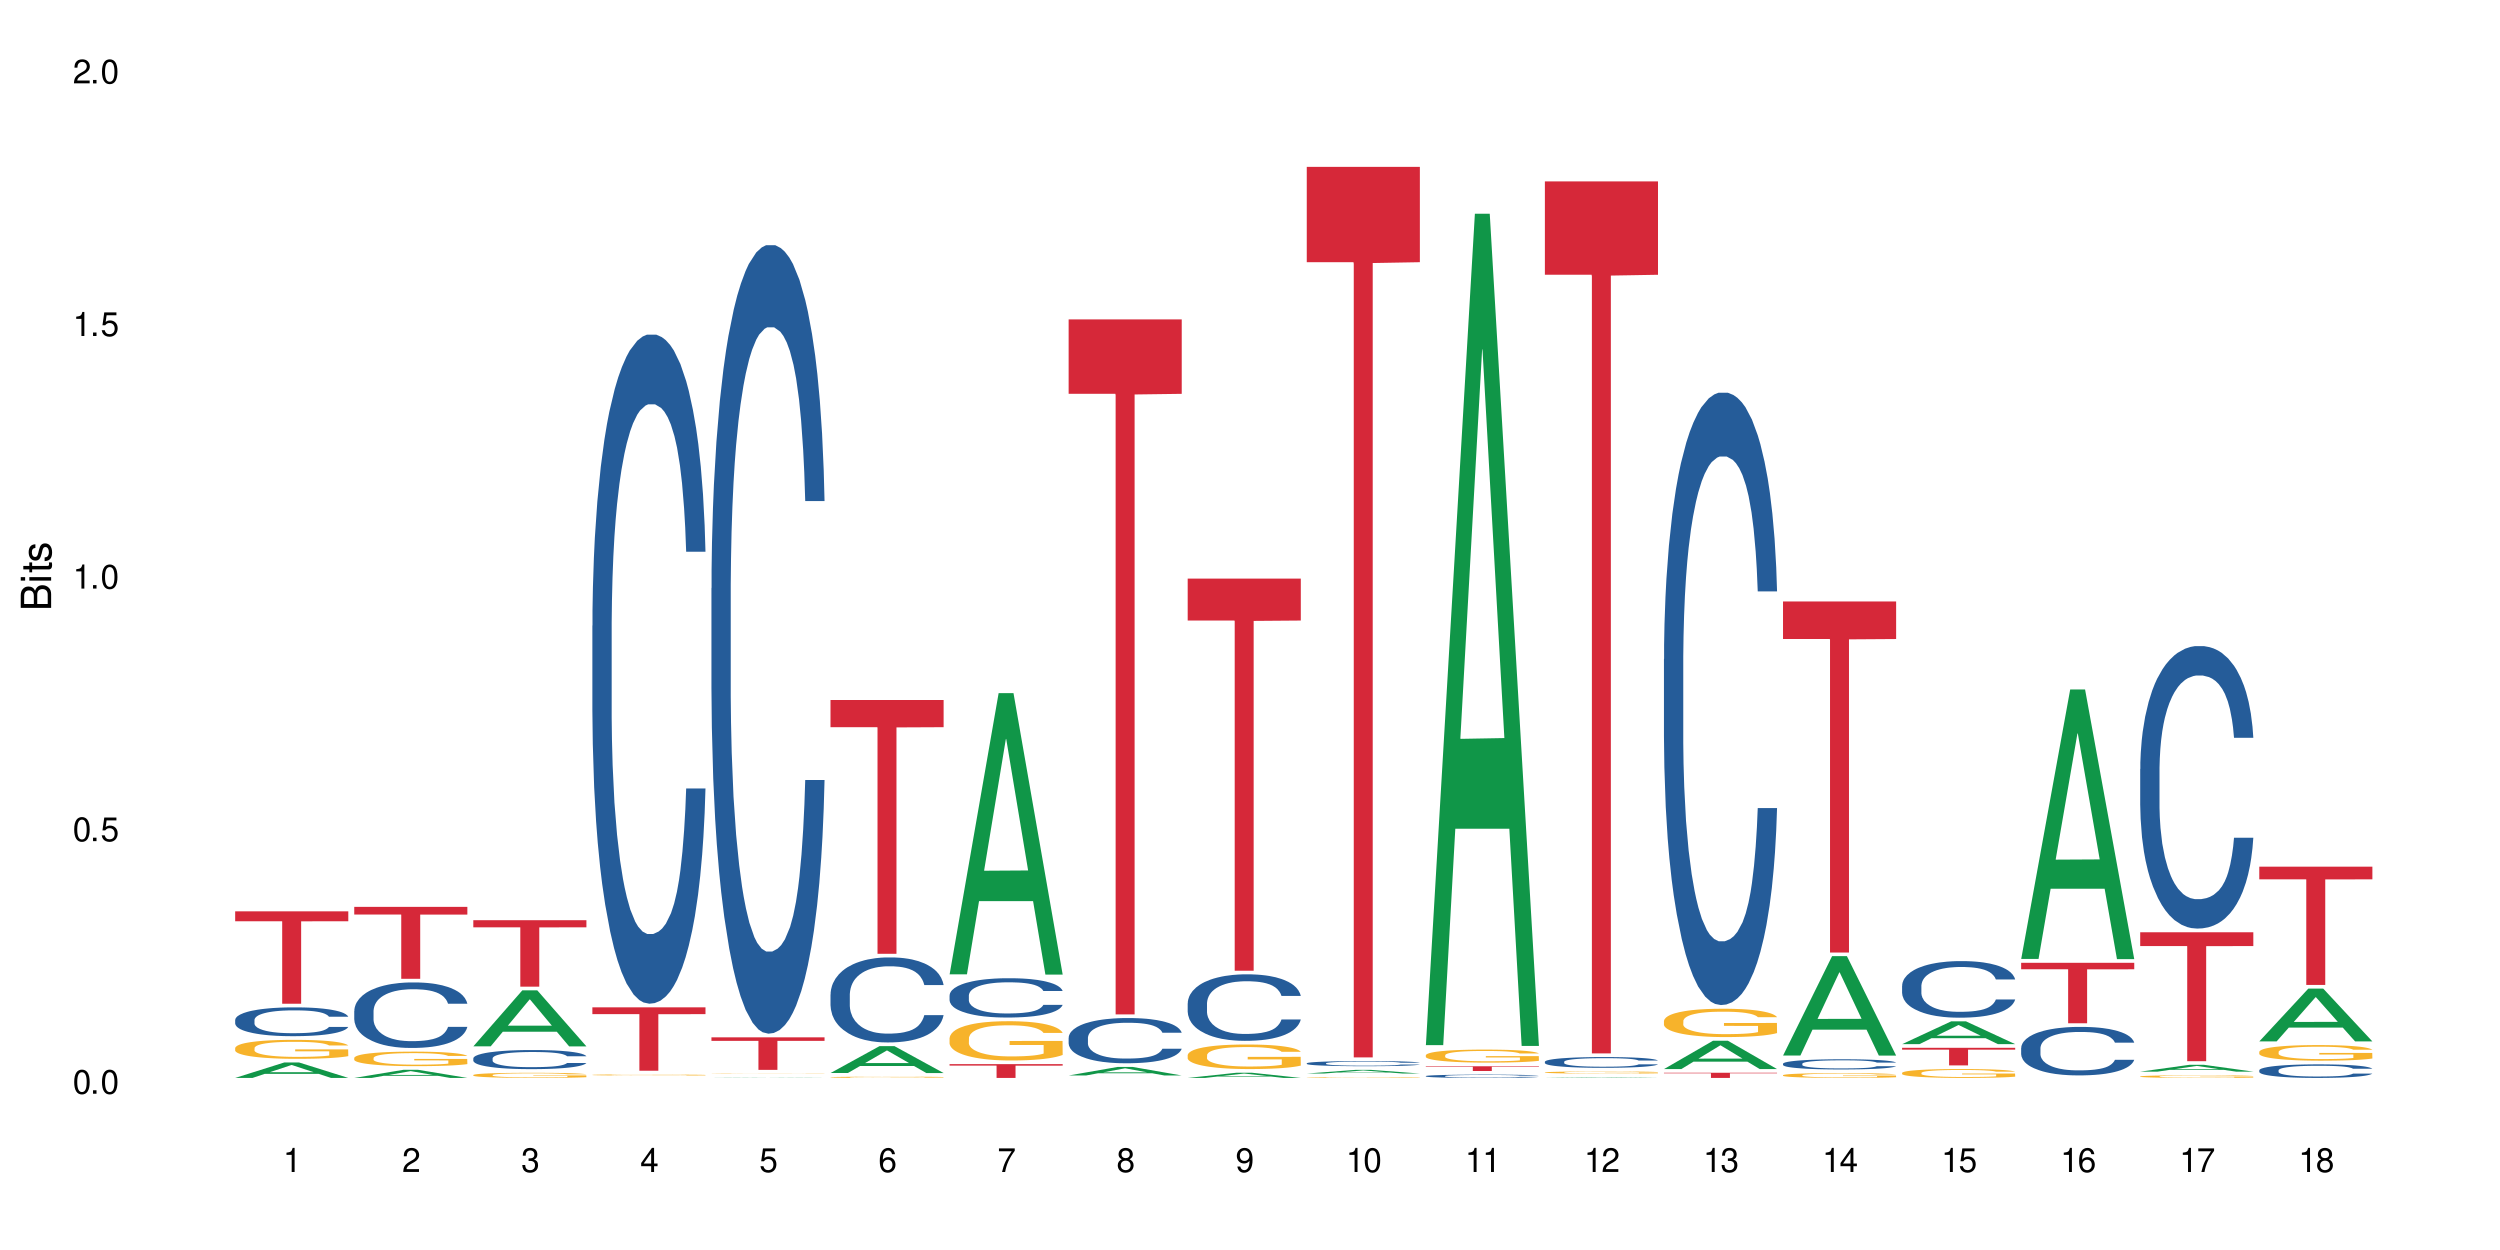<?xml version="1.0" encoding="UTF-8"?>
<svg xmlns="http://www.w3.org/2000/svg" xmlns:xlink="http://www.w3.org/1999/xlink" width="720" height="360" viewBox="0 0 720 360">
<defs>
<g>
<g id="glyph-0-0">
</g>
<g id="glyph-0-1">
<path d="M 2.641 -6.938 C 2 -6.938 1.422 -6.656 1.078 -6.172 C 0.641 -5.562 0.406 -4.641 0.406 -3.359 C 0.406 -1.016 1.188 0.219 2.641 0.219 C 4.078 0.219 4.859 -1.016 4.859 -3.297 C 4.859 -4.641 4.656 -5.547 4.203 -6.172 C 3.844 -6.656 3.281 -6.938 2.641 -6.938 Z M 2.641 -6.188 C 3.547 -6.188 4 -5.25 4 -3.375 C 4 -1.406 3.562 -0.484 2.625 -0.484 C 1.734 -0.484 1.281 -1.438 1.281 -3.344 C 1.281 -5.25 1.734 -6.188 2.641 -6.188 Z M 2.641 -6.188 "/>
</g>
<g id="glyph-0-2">
<path d="M 1.828 -1 L 0.828 -1 L 0.828 0 L 1.828 0 Z M 1.828 -1 "/>
</g>
<g id="glyph-0-3">
<path d="M 4.562 -6.797 L 1.062 -6.797 L 0.547 -3.094 L 1.328 -3.094 C 1.719 -3.562 2.047 -3.734 2.578 -3.734 C 3.484 -3.734 4.062 -3.109 4.062 -2.094 C 4.062 -1.125 3.484 -0.531 2.578 -0.531 C 1.828 -0.531 1.375 -0.906 1.188 -1.672 L 0.328 -1.672 C 0.453 -1.109 0.547 -0.844 0.75 -0.594 C 1.125 -0.078 1.828 0.219 2.594 0.219 C 3.969 0.219 4.922 -0.781 4.922 -2.219 C 4.922 -3.562 4.031 -4.484 2.719 -4.484 C 2.25 -4.484 1.859 -4.359 1.469 -4.062 L 1.734 -5.969 L 4.562 -5.969 Z M 4.562 -6.797 "/>
</g>
<g id="glyph-0-4">
<path d="M 2.484 -4.938 L 2.484 0 L 3.328 0 L 3.328 -6.938 L 2.766 -6.938 C 2.469 -5.875 2.281 -5.734 0.984 -5.562 L 0.984 -4.938 Z M 2.484 -4.938 "/>
</g>
<g id="glyph-0-5">
<path d="M 4.859 -0.828 L 1.281 -0.828 C 1.359 -1.406 1.672 -1.781 2.5 -2.281 L 3.469 -2.828 C 4.406 -3.344 4.906 -4.062 4.906 -4.906 C 4.906 -5.484 4.672 -6.031 4.266 -6.406 C 3.859 -6.766 3.375 -6.938 2.719 -6.938 C 1.859 -6.938 1.219 -6.625 0.844 -6.031 C 0.609 -5.672 0.5 -5.234 0.484 -4.531 L 1.328 -4.531 C 1.359 -5.016 1.406 -5.281 1.531 -5.516 C 1.75 -5.938 2.188 -6.203 2.703 -6.203 C 3.469 -6.203 4.031 -5.641 4.031 -4.891 C 4.031 -4.344 3.719 -3.859 3.125 -3.516 L 2.234 -3 C 0.812 -2.172 0.406 -1.531 0.328 -0.016 L 4.859 -0.016 Z M 4.859 -0.828 "/>
</g>
<g id="glyph-0-6">
<path d="M 2.125 -3.188 L 2.578 -3.188 C 3.5 -3.188 3.984 -2.766 3.984 -1.922 C 3.984 -1.062 3.469 -0.531 2.594 -0.531 C 1.656 -0.531 1.203 -1 1.156 -2.016 L 0.312 -2.016 C 0.344 -1.453 0.438 -1.094 0.609 -0.781 C 0.953 -0.109 1.625 0.219 2.547 0.219 C 3.953 0.219 4.859 -0.625 4.859 -1.938 C 4.859 -2.828 4.516 -3.297 3.703 -3.594 C 4.344 -3.844 4.656 -4.328 4.656 -5.031 C 4.656 -6.219 3.875 -6.938 2.578 -6.938 C 1.203 -6.938 0.484 -6.172 0.453 -4.703 L 1.297 -4.703 C 1.312 -5.125 1.344 -5.359 1.453 -5.578 C 1.641 -5.969 2.062 -6.203 2.594 -6.203 C 3.344 -6.203 3.797 -5.75 3.797 -5 C 3.797 -4.516 3.609 -4.219 3.25 -4.047 C 3.016 -3.953 2.703 -3.922 2.125 -3.906 Z M 2.125 -3.188 "/>
</g>
<g id="glyph-0-7">
<path d="M 3.141 -1.672 L 3.141 0 L 3.984 0 L 3.984 -1.672 L 4.984 -1.672 L 4.984 -2.438 L 3.984 -2.438 L 3.984 -6.938 L 3.359 -6.938 L 0.266 -2.578 L 0.266 -1.672 Z M 3.141 -2.438 L 1 -2.438 L 3.141 -5.5 Z M 3.141 -2.438 "/>
</g>
<g id="glyph-0-8">
<path d="M 4.781 -5.125 C 4.609 -6.266 3.891 -6.938 2.844 -6.938 C 2.094 -6.938 1.422 -6.578 1.031 -5.953 C 0.594 -5.266 0.406 -4.422 0.406 -3.172 C 0.406 -2 0.578 -1.25 0.984 -0.641 C 1.359 -0.078 1.953 0.219 2.703 0.219 C 3.984 0.219 4.922 -0.75 4.922 -2.094 C 4.922 -3.375 4.062 -4.281 2.844 -4.281 C 2.172 -4.281 1.641 -4.031 1.281 -3.516 C 1.281 -5.234 1.828 -6.188 2.797 -6.188 C 3.391 -6.188 3.797 -5.797 3.938 -5.125 Z M 2.734 -3.531 C 3.547 -3.531 4.062 -2.953 4.062 -2.031 C 4.062 -1.156 3.484 -0.531 2.703 -0.531 C 1.922 -0.531 1.328 -1.188 1.328 -2.078 C 1.328 -2.938 1.906 -3.531 2.734 -3.531 Z M 2.734 -3.531 "/>
</g>
<g id="glyph-0-9">
<path d="M 4.984 -6.797 L 0.438 -6.797 L 0.438 -5.969 L 4.109 -5.969 C 2.5 -3.656 1.828 -2.234 1.328 0 L 2.219 0 C 2.594 -2.172 3.453 -4.047 4.984 -6.094 Z M 4.984 -6.797 "/>
</g>
<g id="glyph-0-10">
<path d="M 3.75 -3.656 C 4.469 -4.094 4.688 -4.438 4.688 -5.078 C 4.688 -6.172 3.844 -6.938 2.641 -6.938 C 1.438 -6.938 0.594 -6.172 0.594 -5.094 C 0.594 -4.438 0.812 -4.094 1.516 -3.656 C 0.734 -3.266 0.359 -2.703 0.359 -1.922 C 0.359 -0.656 1.281 0.219 2.641 0.219 C 3.984 0.219 4.922 -0.656 4.922 -1.922 C 4.922 -2.703 4.531 -3.266 3.75 -3.656 Z M 2.641 -6.188 C 3.359 -6.188 3.812 -5.75 3.812 -5.062 C 3.812 -4.406 3.344 -3.984 2.641 -3.984 C 1.922 -3.984 1.453 -4.406 1.453 -5.078 C 1.453 -5.75 1.922 -6.188 2.641 -6.188 Z M 2.641 -3.266 C 3.484 -3.266 4.062 -2.719 4.062 -1.906 C 4.062 -1.078 3.484 -0.531 2.625 -0.531 C 1.797 -0.531 1.219 -1.094 1.219 -1.906 C 1.219 -2.719 1.781 -3.266 2.641 -3.266 Z M 2.641 -3.266 "/>
</g>
<g id="glyph-0-11">
<path d="M 0.516 -1.578 C 0.672 -0.453 1.406 0.219 2.438 0.219 C 3.188 0.219 3.859 -0.141 4.266 -0.766 C 4.688 -1.453 4.891 -2.297 4.891 -3.547 C 4.891 -4.719 4.703 -5.453 4.312 -6.078 C 3.938 -6.641 3.344 -6.938 2.594 -6.938 C 1.297 -6.938 0.359 -5.969 0.359 -4.625 C 0.359 -3.344 1.234 -2.453 2.453 -2.453 C 3.094 -2.453 3.578 -2.672 4.016 -3.203 C 4 -1.484 3.469 -0.531 2.5 -0.531 C 1.906 -0.531 1.484 -0.906 1.359 -1.578 Z M 2.578 -6.203 C 3.375 -6.203 3.969 -5.531 3.969 -4.641 C 3.969 -3.797 3.391 -3.188 2.547 -3.188 C 1.734 -3.188 1.234 -3.766 1.234 -4.688 C 1.234 -5.562 1.797 -6.203 2.578 -6.203 Z M 2.578 -6.203 "/>
</g>
<g id="glyph-1-0">
</g>
<g id="glyph-1-1">
<path d="M 0 -0.953 L 0 -4.891 C 0 -5.719 -0.234 -6.344 -0.734 -6.797 C -1.188 -7.234 -1.812 -7.469 -2.5 -7.469 C -3.547 -7.469 -4.188 -7 -4.625 -5.875 C -4.984 -6.688 -5.625 -7.094 -6.531 -7.094 C -7.172 -7.094 -7.734 -6.859 -8.141 -6.391 C -8.562 -5.922 -8.75 -5.344 -8.75 -4.5 L -8.75 -0.953 Z M -4.984 -2.062 L -7.766 -2.062 L -7.766 -4.219 C -7.766 -4.844 -7.688 -5.203 -7.453 -5.5 C -7.219 -5.812 -6.859 -5.969 -6.375 -5.969 C -5.891 -5.969 -5.531 -5.812 -5.297 -5.5 C -5.062 -5.203 -4.984 -4.844 -4.984 -4.219 Z M -0.984 -2.062 L -4 -2.062 L -4 -4.781 C -4 -5.766 -3.438 -6.359 -2.484 -6.359 C -1.547 -6.359 -0.984 -5.766 -0.984 -4.781 Z M -0.984 -2.062 "/>
</g>
<g id="glyph-1-2">
<path d="M -6.281 -1.797 L -6.281 -0.797 L 0 -0.797 L 0 -1.797 Z M -8.75 -1.797 L -8.75 -0.797 L -7.484 -0.797 L -7.484 -1.797 Z M -8.75 -1.797 "/>
</g>
<g id="glyph-1-3">
<path d="M -6.281 -3.047 L -6.281 -2.016 L -8.016 -2.016 L -8.016 -1.016 L -6.281 -1.016 L -6.281 -0.172 L -5.469 -0.172 L -5.469 -1.016 L -0.719 -1.016 C -0.078 -1.016 0.281 -1.453 0.281 -2.234 C 0.281 -2.5 0.25 -2.719 0.188 -3.047 L -0.641 -3.047 C -0.609 -2.906 -0.594 -2.766 -0.594 -2.562 C -0.594 -2.141 -0.719 -2.016 -1.156 -2.016 L -5.469 -2.016 L -5.469 -3.047 Z M -6.281 -3.047 "/>
</g>
<g id="glyph-1-4">
<path d="M -4.531 -5.25 C -5.766 -5.25 -6.469 -4.422 -6.469 -2.969 C -6.469 -1.516 -5.719 -0.562 -4.547 -0.562 C -3.562 -0.562 -3.094 -1.062 -2.734 -2.562 L -2.516 -3.484 C -2.344 -4.188 -2.094 -4.469 -1.641 -4.469 C -1.047 -4.469 -0.641 -3.875 -0.641 -3 C -0.641 -2.453 -0.797 -2 -1.062 -1.75 C -1.25 -1.594 -1.422 -1.531 -1.875 -1.469 L -1.875 -0.406 C -0.422 -0.453 0.281 -1.266 0.281 -2.922 C 0.281 -4.5 -0.5 -5.516 -1.719 -5.516 C -2.656 -5.516 -3.172 -4.984 -3.469 -3.734 L -3.703 -2.766 C -3.891 -1.953 -4.156 -1.609 -4.594 -1.609 C -5.188 -1.609 -5.547 -2.125 -5.547 -2.938 C -5.547 -3.75 -5.203 -4.172 -4.531 -4.203 Z M -4.531 -5.25 "/>
</g>
</g>
</defs>
<rect x="-72" y="-36" width="864" height="432" fill="rgb(100%, 100%, 100%)" fill-opacity="1"/>
<path fill-rule="nonzero" fill="rgb(6.275%, 58.824%, 28.235%)" fill-opacity="1" d="M 67.73 310.438 L 67.766 310.434 L 81.859 305.996 L 86.141 305.996 L 100.309 310.441 L 95.332 310.441 L 91.781 309.281 L 76.223 309.281 L 72.742 310.438 L 67.73 310.438 L 77.719 308.801 L 90.352 308.797 L 84.055 306.723 L 83.984 306.719 L 83.914 306.73 L 77.684 308.797 L 77.719 308.801 Z M 67.73 310.438 "/>
<path fill-rule="nonzero" fill="rgb(14.51%, 36.078%, 60%)" fill-opacity="1" d="M 67.73 293.734 L 67.77 293.727 L 67.77 293.543 L 67.891 293.258 L 68.168 292.895 L 68.445 292.641 L 69.16 292.195 L 70.152 291.762 L 71.188 291.43 L 71.941 291.23 L 72.617 291.082 L 74.168 290.801 L 75.16 290.656 L 76.234 290.527 L 77.543 290.398 L 78.496 290.32 L 80.641 290.199 L 82.23 290.148 L 83.461 290.125 L 86.125 290.125 L 87.715 290.156 L 88.867 290.191 L 90.137 290.254 L 91.211 290.32 L 93.078 290.488 L 94.746 290.699 L 95.5 290.824 L 96.691 291.059 L 97.605 291.285 L 98.242 291.48 L 98.957 291.762 L 99.594 292.105 L 100.07 292.492 L 100.309 292.816 L 94.746 292.816 L 94.469 292.512 L 94.148 292.277 L 93.555 291.969 L 92.957 291.746 L 92.125 291.527 L 91.367 291.383 L 90.336 291.238 L 89.422 291.148 L 88.469 291.082 L 87.555 291.035 L 85.809 290.988 L 83.781 290.988 L 83.027 291.004 L 81.477 291.066 L 80.641 291.117 L 79.449 291.223 L 78.617 291.324 L 77.621 291.473 L 76.949 291.602 L 76.113 291.801 L 75.516 291.977 L 74.844 292.227 L 74.445 292.414 L 74.086 292.629 L 73.77 292.879 L 73.531 293.145 L 73.371 293.422 L 73.293 293.695 L 73.293 294.871 L 73.371 295.145 L 73.57 295.465 L 74.086 295.926 L 74.844 296.328 L 75.715 296.648 L 76.551 296.875 L 77.027 296.98 L 77.664 297.102 L 78.656 297.254 L 80.086 297.406 L 80.922 297.465 L 82.191 297.527 L 83.504 297.555 L 85.25 297.555 L 86.801 297.527 L 87.832 297.488 L 88.906 297.426 L 90.375 297.297 L 91.289 297.176 L 92.082 297.035 L 92.68 296.891 L 93.078 296.77 L 93.672 296.531 L 94.148 296.273 L 94.508 296.008 L 94.746 295.75 L 100.309 295.75 L 100.07 296.055 L 99.711 296.352 L 99.355 296.57 L 98.797 296.836 L 98.16 297.07 L 97.246 297.336 L 96.492 297.512 L 95.5 297.699 L 94.586 297.844 L 93.594 297.973 L 92.125 298.125 L 91.168 298.199 L 90.137 298.27 L 88.906 298.328 L 87.355 298.383 L 85.688 298.414 L 84.137 298.422 L 82.469 298.406 L 81.238 298.375 L 79.609 298.309 L 77.582 298.172 L 76.113 298.027 L 74.961 297.883 L 73.969 297.73 L 72.855 297.527 L 71.426 297.191 L 70.551 296.934 L 69.957 296.723 L 69.281 296.426 L 68.805 296.16 L 68.246 295.738 L 67.852 295.199 L 67.73 294.781 Z M 67.73 293.734 "/>
<path fill-rule="nonzero" fill="rgb(96.863%, 70.196%, 16.863%)" fill-opacity="1" d="M 67.73 301.816 L 67.77 301.812 L 67.77 301.711 L 67.93 301.488 L 68.328 301.176 L 68.844 300.922 L 69.398 300.723 L 69.758 300.617 L 70.352 300.469 L 70.871 300.359 L 72.18 300.133 L 73.848 299.926 L 74.762 299.836 L 75.797 299.75 L 77.266 299.656 L 77.941 299.621 L 80.008 299.539 L 82.352 299.488 L 84.934 299.477 L 86.125 299.48 L 87.754 299.5 L 89.977 299.555 L 91.25 299.605 L 92.242 299.656 L 93.273 299.719 L 94.547 299.82 L 95.738 299.938 L 96.691 300.059 L 97.645 300.207 L 98.441 300.367 L 99.113 300.543 L 99.711 300.754 L 100.07 300.93 L 100.309 301.102 L 94.785 301.102 L 94.469 300.93 L 94.109 300.793 L 93.516 300.629 L 92.918 300.508 L 92.32 300.414 L 91.211 300.285 L 90.258 300.203 L 89.062 300.133 L 87.914 300.09 L 86.602 300.059 L 85.809 300.051 L 83.699 300.051 L 81.793 300.082 L 80.684 300.125 L 79.887 300.164 L 78.773 300.238 L 78.102 300.297 L 77.703 300.34 L 76.512 300.492 L 75.715 300.633 L 75.277 300.727 L 74.723 300.879 L 74.324 301.012 L 73.887 301.211 L 73.648 301.363 L 73.332 301.703 L 73.293 302.602 L 73.41 302.789 L 73.648 302.996 L 73.969 303.176 L 74.445 303.363 L 74.922 303.508 L 75.754 303.703 L 76.473 303.836 L 77.027 303.918 L 78.102 304.055 L 78.535 304.098 L 79.57 304.188 L 80.641 304.258 L 81.953 304.316 L 82.945 304.348 L 84.535 304.375 L 86.562 304.375 L 88.945 304.344 L 90.453 304.305 L 91.488 304.262 L 92.164 304.227 L 92.996 304.172 L 93.594 304.125 L 94.148 304.07 L 94.824 303.984 L 94.824 302.789 L 85.012 302.785 L 85.012 302.227 L 100.266 302.223 L 100.309 304.172 L 99.473 304.309 L 98.441 304.438 L 97.445 304.539 L 96.414 304.621 L 94.945 304.719 L 93.754 304.777 L 91.926 304.848 L 90.258 304.895 L 88.508 304.922 L 86.957 304.938 L 85.133 304.941 L 83.504 304.934 L 81.754 304.902 L 80.363 304.863 L 79.094 304.812 L 77.82 304.746 L 76.234 304.645 L 75.199 304.559 L 74.129 304.453 L 73.055 304.328 L 72.102 304.195 L 71.465 304.09 L 70.828 303.969 L 70.152 303.82 L 69.52 303.648 L 69.043 303.496 L 68.605 303.32 L 68.289 303.156 L 67.969 302.93 L 67.809 302.75 L 67.73 302.594 Z M 67.73 301.816 "/>
<path fill-rule="nonzero" fill="rgb(83.922%, 15.686%, 22.353%)" fill-opacity="1" d="M 67.73 262.469 L 100.309 262.469 L 100.309 265.316 L 86.73 265.34 L 86.73 289.07 L 81.27 289.07 L 81.27 265.363 L 81.188 265.316 L 67.73 265.316 Z M 67.73 262.469 "/>
<path fill-rule="nonzero" fill="rgb(6.275%, 58.824%, 28.235%)" fill-opacity="1" d="M 102.023 310.441 L 102.055 310.438 L 116.152 308.109 L 120.434 308.109 L 134.598 310.441 L 129.621 310.441 L 126.07 309.832 L 110.512 309.832 L 107.035 310.441 L 102.023 310.441 L 112.012 309.582 L 124.645 309.578 L 118.344 308.492 L 118.273 308.488 L 118.207 308.496 L 111.977 309.578 L 112.012 309.582 Z M 102.023 310.441 "/>
<path fill-rule="nonzero" fill="rgb(14.51%, 36.078%, 60%)" fill-opacity="1" d="M 102.023 291.156 L 102.062 291.141 L 102.062 290.727 L 102.18 290.07 L 102.457 289.242 L 102.738 288.676 L 103.453 287.656 L 104.445 286.676 L 105.477 285.914 L 106.234 285.469 L 106.906 285.121 L 108.457 284.484 L 109.449 284.156 L 110.523 283.863 L 111.836 283.57 L 112.789 283.398 L 114.934 283.121 L 116.523 283 L 117.754 282.949 L 120.414 282.949 L 122.004 283.02 L 123.156 283.105 L 124.426 283.242 L 125.5 283.398 L 127.367 283.777 L 129.035 284.262 L 129.789 284.535 L 130.98 285.07 L 131.895 285.586 L 132.531 286.035 L 133.246 286.676 L 133.883 287.449 L 134.359 288.328 L 134.598 289.07 L 129.035 289.07 L 128.758 288.383 L 128.441 287.848 L 127.844 287.141 L 127.25 286.641 L 126.414 286.141 L 125.66 285.812 L 124.625 285.484 L 123.711 285.277 L 122.758 285.121 L 121.844 285.02 L 120.098 284.914 L 118.07 284.914 L 117.316 284.949 L 115.766 285.086 L 114.934 285.207 L 113.742 285.449 L 112.906 285.676 L 111.914 286.02 L 111.238 286.312 L 110.402 286.762 L 109.809 287.156 L 109.133 287.727 L 108.734 288.156 L 108.379 288.641 L 108.059 289.207 L 107.82 289.812 L 107.664 290.449 L 107.582 291.07 L 107.582 293.742 L 107.664 294.363 L 107.863 295.09 L 108.379 296.141 L 109.133 297.055 L 110.008 297.777 L 110.84 298.297 L 111.316 298.539 L 111.953 298.812 L 112.945 299.16 L 114.375 299.504 L 115.211 299.641 L 116.48 299.777 L 117.793 299.848 L 119.543 299.848 L 121.09 299.777 L 122.125 299.691 L 123.195 299.555 L 124.664 299.262 L 125.578 298.984 L 126.375 298.66 L 126.969 298.332 L 127.367 298.055 L 127.965 297.52 L 128.441 296.934 L 128.797 296.332 L 129.035 295.746 L 134.598 295.746 L 134.359 296.434 L 134 297.105 L 133.645 297.605 L 133.09 298.211 L 132.453 298.746 L 131.539 299.348 L 130.785 299.746 L 129.789 300.176 L 128.875 300.504 L 127.883 300.797 L 126.414 301.141 L 125.461 301.312 L 124.426 301.469 L 123.195 301.605 L 121.648 301.727 L 119.977 301.797 L 118.43 301.812 L 116.762 301.781 L 115.527 301.711 L 113.898 301.555 L 111.875 301.246 L 110.402 300.918 L 109.25 300.59 L 108.258 300.246 L 107.145 299.777 L 105.715 299.02 L 104.844 298.434 L 104.246 297.953 L 103.57 297.277 L 103.094 296.676 L 102.539 295.711 L 102.141 294.484 L 102.023 293.535 Z M 102.023 291.156 "/>
<path fill-rule="nonzero" fill="rgb(96.863%, 70.196%, 16.863%)" fill-opacity="1" d="M 102.023 304.66 L 102.062 304.656 L 102.062 304.582 L 102.219 304.41 L 102.617 304.172 L 103.133 303.977 L 103.691 303.824 L 104.047 303.742 L 104.645 303.629 L 105.16 303.543 L 106.473 303.371 L 108.141 303.211 L 109.055 303.145 L 110.086 303.078 L 111.555 303.004 L 112.23 302.98 L 114.297 302.918 L 116.641 302.879 L 119.223 302.867 L 120.414 302.871 L 122.043 302.887 L 124.27 302.93 L 125.539 302.969 L 126.531 303.004 L 127.566 303.055 L 128.836 303.133 L 130.027 303.223 L 130.98 303.316 L 131.938 303.43 L 132.73 303.551 L 133.406 303.688 L 134 303.848 L 134.359 303.98 L 134.598 304.113 L 129.074 304.113 L 128.758 303.98 L 128.398 303.879 L 127.805 303.75 L 127.207 303.66 L 126.613 303.586 L 125.5 303.488 L 124.547 303.426 L 123.355 303.371 L 122.203 303.34 L 120.891 303.316 L 120.098 303.309 L 117.992 303.309 L 116.086 303.336 L 114.973 303.363 L 114.18 303.395 L 113.066 303.453 L 112.391 303.5 L 111.992 303.531 L 110.801 303.648 L 110.008 303.754 L 109.57 303.828 L 109.012 303.941 L 108.617 304.047 L 108.18 304.199 L 107.941 304.312 L 107.621 304.574 L 107.582 305.262 L 107.703 305.406 L 107.941 305.562 L 108.258 305.703 L 108.734 305.848 L 109.211 305.957 L 110.047 306.105 L 110.762 306.207 L 111.316 306.273 L 112.391 306.375 L 112.828 306.41 L 113.859 306.477 L 114.934 306.531 L 116.242 306.578 L 117.238 306.602 L 118.824 306.621 L 120.852 306.621 L 123.234 306.598 L 124.746 306.566 L 125.777 306.535 L 126.453 306.508 L 127.289 306.465 L 127.883 306.43 L 128.441 306.387 L 129.117 306.32 L 129.117 305.406 L 119.301 305.402 L 119.301 304.977 L 134.559 304.973 L 134.598 306.465 L 133.762 306.57 L 132.73 306.668 L 131.738 306.746 L 130.703 306.812 L 129.234 306.883 L 128.043 306.93 L 126.215 306.984 L 124.547 307.016 L 122.797 307.039 L 121.25 307.051 L 119.422 307.055 L 117.793 307.047 L 116.047 307.023 L 114.656 306.996 L 113.383 306.957 L 112.113 306.906 L 110.523 306.828 L 109.488 306.762 L 108.418 306.68 L 107.344 306.586 L 106.391 306.48 L 105.754 306.402 L 105.121 306.309 L 104.445 306.195 L 103.809 306.066 L 103.332 305.945 L 102.895 305.812 L 102.578 305.688 L 102.262 305.516 L 102.102 305.375 L 102.023 305.258 Z M 102.023 304.66 "/>
<path fill-rule="nonzero" fill="rgb(83.922%, 15.686%, 22.353%)" fill-opacity="1" d="M 102.023 261.176 L 134.598 261.176 L 134.598 263.395 L 121.02 263.414 L 121.02 281.895 L 115.559 281.895 L 115.559 263.434 L 115.48 263.395 L 102.023 263.395 Z M 102.023 261.176 "/>
<path fill-rule="nonzero" fill="rgb(6.275%, 58.824%, 28.235%)" fill-opacity="1" d="M 136.312 301.34 L 136.348 301.324 L 150.441 285.207 L 154.723 285.207 L 168.887 301.355 L 163.91 301.355 L 160.359 297.141 L 144.805 297.141 L 141.324 301.34 L 136.312 301.34 L 146.301 295.398 L 158.934 295.383 L 152.637 287.844 L 152.566 287.828 L 152.496 287.875 L 146.266 295.383 L 146.301 295.398 Z M 136.312 301.34 "/>
<path fill-rule="nonzero" fill="rgb(14.51%, 36.078%, 60%)" fill-opacity="1" d="M 136.312 304.805 L 136.352 304.797 L 136.352 304.676 L 136.473 304.488 L 136.75 304.246 L 137.027 304.078 L 137.742 303.781 L 138.734 303.496 L 139.77 303.273 L 140.523 303.145 L 141.199 303.043 L 142.746 302.859 L 143.742 302.762 L 144.812 302.676 L 146.125 302.59 L 147.078 302.539 L 149.223 302.461 L 150.812 302.426 L 152.043 302.41 L 154.707 302.41 L 156.293 302.43 L 157.445 302.457 L 158.719 302.496 L 159.789 302.539 L 161.656 302.652 L 163.328 302.793 L 164.082 302.871 L 165.273 303.027 L 166.188 303.18 L 166.824 303.309 L 167.539 303.496 L 168.172 303.723 L 168.648 303.98 L 168.887 304.195 L 163.328 304.195 L 163.047 303.992 L 162.73 303.84 L 162.133 303.633 L 161.539 303.484 L 160.703 303.34 L 159.949 303.246 L 158.918 303.148 L 158.004 303.09 L 157.051 303.043 L 156.137 303.012 L 154.387 302.984 L 152.363 302.984 L 151.605 302.992 L 150.059 303.035 L 149.223 303.07 L 148.031 303.141 L 147.195 303.203 L 146.203 303.305 L 145.527 303.391 L 144.695 303.52 L 144.098 303.637 L 143.422 303.805 L 143.027 303.93 L 142.668 304.07 L 142.352 304.234 L 142.113 304.41 L 141.953 304.598 L 141.875 304.777 L 141.875 305.559 L 141.953 305.738 L 142.152 305.949 L 142.668 306.258 L 143.422 306.523 L 144.297 306.734 L 145.133 306.883 L 145.609 306.957 L 146.242 307.035 L 147.238 307.137 L 148.668 307.238 L 149.5 307.277 L 150.773 307.316 L 152.082 307.336 L 153.832 307.336 L 155.383 307.316 L 156.414 307.293 L 157.488 307.25 L 158.957 307.168 L 159.871 307.086 L 160.664 306.992 L 161.262 306.895 L 161.656 306.812 L 162.254 306.66 L 162.73 306.488 L 163.09 306.312 L 163.328 306.141 L 168.887 306.141 L 168.648 306.34 L 168.293 306.539 L 167.934 306.684 L 167.379 306.859 L 166.742 307.016 L 165.828 307.191 L 165.074 307.309 L 164.082 307.434 L 163.168 307.527 L 162.176 307.613 L 160.703 307.715 L 159.75 307.766 L 158.719 307.809 L 157.488 307.852 L 155.938 307.887 L 154.27 307.906 L 152.719 307.91 L 151.051 307.898 L 149.82 307.879 L 148.191 307.836 L 146.164 307.746 L 144.695 307.648 L 143.543 307.555 L 142.551 307.453 L 141.438 307.316 L 140.008 307.098 L 139.133 306.926 L 138.535 306.785 L 137.863 306.59 L 137.383 306.414 L 136.828 306.129 L 136.43 305.773 L 136.312 305.496 Z M 136.312 304.805 "/>
<path fill-rule="nonzero" fill="rgb(96.863%, 70.196%, 16.863%)" fill-opacity="1" d="M 136.312 309.598 L 136.352 309.598 L 136.352 309.57 L 136.512 309.508 L 136.906 309.426 L 137.426 309.355 L 137.98 309.301 L 138.34 309.273 L 138.934 309.234 L 139.449 309.203 L 140.762 309.141 L 142.43 309.086 L 143.344 309.062 L 144.375 309.039 L 145.848 309.012 L 146.523 309.004 L 148.586 308.98 L 150.93 308.969 L 153.516 308.965 L 154.707 308.965 L 156.336 308.973 L 158.559 308.984 L 159.832 309 L 160.824 309.012 L 161.855 309.031 L 163.129 309.059 L 164.32 309.09 L 165.273 309.121 L 166.227 309.164 L 167.02 309.207 L 167.695 309.254 L 168.293 309.309 L 168.648 309.355 L 168.887 309.402 L 163.367 309.402 L 163.047 309.355 L 162.691 309.32 L 162.094 309.277 L 161.5 309.242 L 160.902 309.219 L 159.789 309.184 L 158.836 309.16 L 157.645 309.141 L 156.492 309.129 L 155.184 309.121 L 152.281 309.121 L 150.375 309.129 L 149.262 309.141 L 148.469 309.152 L 147.355 309.172 L 146.68 309.188 L 146.285 309.199 L 145.09 309.238 L 144.297 309.277 L 143.859 309.305 L 143.305 309.344 L 142.906 309.379 L 142.469 309.434 L 142.23 309.473 L 141.914 309.566 L 141.875 309.809 L 141.992 309.859 L 142.23 309.914 L 142.551 309.965 L 143.027 310.016 L 143.504 310.055 L 144.336 310.109 L 145.051 310.145 L 145.609 310.164 L 146.68 310.203 L 147.117 310.215 L 148.152 310.238 L 149.223 310.258 L 150.535 310.273 L 151.527 310.281 L 153.117 310.289 L 155.145 310.289 L 157.527 310.281 L 159.035 310.27 L 160.07 310.258 L 160.742 310.25 L 161.578 310.234 L 162.176 310.223 L 162.73 310.207 L 163.406 310.184 L 163.406 309.859 L 153.594 309.859 L 153.594 309.707 L 168.848 309.707 L 168.887 310.234 L 168.055 310.27 L 167.02 310.305 L 166.027 310.332 L 164.996 310.355 L 163.523 310.383 L 162.332 310.398 L 160.504 310.418 L 158.836 310.43 L 157.09 310.438 L 155.539 310.441 L 152.082 310.441 L 150.336 310.434 L 148.945 310.422 L 147.676 310.406 L 146.402 310.391 L 144.812 310.363 L 143.781 310.34 L 142.707 310.309 L 141.637 310.277 L 140.684 310.238 L 140.047 310.211 L 139.41 310.18 L 138.734 310.141 L 138.102 310.094 L 137.625 310.051 L 137.188 310.004 L 136.867 309.961 L 136.551 309.898 L 136.391 309.852 L 136.312 309.809 Z M 136.312 309.598 "/>
<path fill-rule="nonzero" fill="rgb(83.922%, 15.686%, 22.353%)" fill-opacity="1" d="M 136.312 265.023 L 168.887 265.023 L 168.887 267.07 L 155.312 267.09 L 155.312 284.152 L 149.848 284.152 L 149.848 267.105 L 149.77 267.07 L 136.312 267.07 Z M 136.312 265.023 "/>
<path fill-rule="nonzero" fill="rgb(14.51%, 36.078%, 60%)" fill-opacity="1" d="M 170.602 180.219 L 170.641 180.039 L 170.641 175.812 L 170.762 169.121 L 171.039 160.668 L 171.316 154.855 L 172.031 144.461 L 173.027 134.422 L 174.059 126.672 L 174.812 122.094 L 175.488 118.57 L 177.039 112.055 L 178.031 108.707 L 179.105 105.711 L 180.414 102.719 L 181.367 100.957 L 183.516 98.137 L 185.102 96.906 L 186.336 96.375 L 188.996 96.375 L 190.586 97.082 L 191.738 97.961 L 193.008 99.371 L 194.082 100.957 L 195.949 104.832 L 197.617 109.762 L 198.371 112.582 L 199.562 118.043 L 200.477 123.324 L 201.113 127.906 L 201.828 134.422 L 202.465 142.348 L 202.941 151.332 L 203.18 158.906 L 197.617 158.906 L 197.34 151.859 L 197.02 146.398 L 196.426 139.176 L 195.828 134.07 L 194.996 128.961 L 194.238 125.617 L 193.207 122.27 L 192.293 120.156 L 191.34 118.57 L 190.426 117.512 L 188.68 116.457 L 186.652 116.457 L 185.898 116.809 L 184.348 118.219 L 183.516 119.449 L 182.32 121.918 L 181.488 124.207 L 180.496 127.73 L 179.82 130.723 L 178.984 135.301 L 178.391 139.355 L 177.715 145.168 L 177.316 149.57 L 176.957 154.5 L 176.641 160.312 L 176.402 166.48 L 176.242 172.996 L 176.164 179.336 L 176.164 206.637 L 176.242 212.977 L 176.441 220.375 L 176.957 231.121 L 177.715 240.457 L 178.586 247.852 L 179.422 253.137 L 179.898 255.602 L 180.535 258.422 L 181.527 261.945 L 182.957 265.465 L 183.793 266.875 L 185.062 268.285 L 186.375 268.988 L 188.121 268.988 L 189.672 268.285 L 190.703 267.402 L 191.777 265.996 L 193.246 263 L 194.16 260.184 L 194.957 256.836 L 195.551 253.488 L 195.949 250.672 L 196.543 245.211 L 197.02 239.223 L 197.379 233.059 L 197.617 227.07 L 203.18 227.07 L 202.941 234.113 L 202.582 240.984 L 202.227 246.09 L 201.668 252.258 L 201.035 257.715 L 200.121 263.883 L 199.363 267.934 L 198.371 272.336 L 197.457 275.684 L 196.465 278.676 L 194.996 282.199 L 194.043 283.961 L 193.008 285.547 L 191.777 286.953 L 190.227 288.188 L 188.559 288.891 L 187.012 289.07 L 185.34 288.715 L 184.109 288.012 L 182.48 286.426 L 180.453 283.258 L 178.984 279.91 L 177.832 276.562 L 176.84 273.039 L 175.727 268.285 L 174.297 260.535 L 173.422 254.547 L 172.828 249.613 L 172.152 242.746 L 171.676 236.582 L 171.117 226.715 L 170.723 214.211 L 170.602 204.523 Z M 170.602 180.219 "/>
<path fill-rule="nonzero" fill="rgb(96.863%, 70.196%, 16.863%)" fill-opacity="1" d="M 170.602 309.566 L 170.641 309.566 L 170.641 309.562 L 170.801 309.547 L 171.199 309.527 L 171.715 309.516 L 172.27 309.504 L 172.629 309.496 L 173.227 309.488 L 173.742 309.48 L 175.051 309.469 L 176.719 309.453 L 177.633 309.449 L 178.668 309.445 L 180.137 309.438 L 180.812 309.438 L 182.879 309.434 L 185.223 309.43 L 190.625 309.43 L 192.852 309.434 L 194.121 309.438 L 195.113 309.438 L 196.148 309.441 L 197.418 309.449 L 198.609 309.457 L 199.562 309.461 L 200.516 309.473 L 201.312 309.48 L 201.988 309.492 L 202.582 309.504 L 202.941 309.516 L 203.18 309.523 L 197.656 309.523 L 197.34 309.516 L 196.98 309.508 L 196.387 309.496 L 195.789 309.488 L 195.195 309.484 L 194.082 309.477 L 193.129 309.473 L 191.938 309.469 L 190.785 309.465 L 189.473 309.461 L 186.574 309.461 L 184.664 309.465 L 183.555 309.465 L 182.758 309.469 L 181.648 309.473 L 180.973 309.477 L 180.574 309.48 L 179.383 309.488 L 178.586 309.496 L 178.152 309.504 L 177.594 309.512 L 177.199 309.52 L 176.762 309.531 L 176.523 309.539 L 176.203 309.559 L 176.164 309.613 L 176.285 309.625 L 176.523 309.637 L 176.84 309.648 L 177.316 309.66 L 177.793 309.668 L 178.629 309.68 L 179.344 309.688 L 179.898 309.691 L 180.973 309.699 L 181.41 309.703 L 182.441 309.707 L 183.516 309.711 L 184.824 309.715 L 185.816 309.719 L 191.816 309.719 L 193.328 309.715 L 194.359 309.711 L 195.035 309.711 L 195.867 309.707 L 196.465 309.703 L 197.02 309.699 L 197.695 309.695 L 197.695 309.625 L 187.883 309.625 L 187.883 309.59 L 203.141 309.59 L 203.18 309.707 L 202.344 309.715 L 201.312 309.723 L 200.316 309.73 L 199.285 309.734 L 197.816 309.738 L 196.625 309.742 L 194.797 309.746 L 193.129 309.75 L 191.379 309.75 L 189.832 309.754 L 186.375 309.754 L 184.625 309.75 L 183.234 309.75 L 181.965 309.746 L 180.691 309.742 L 179.105 309.734 L 178.07 309.73 L 177 309.723 L 175.926 309.715 L 174.973 309.707 L 174.336 309.703 L 173.703 309.695 L 173.027 309.688 L 172.391 309.676 L 171.914 309.668 L 171.477 309.656 L 171.16 309.648 L 170.84 309.633 L 170.684 309.621 L 170.602 309.613 Z M 170.602 309.566 "/>
<path fill-rule="nonzero" fill="rgb(83.922%, 15.686%, 22.353%)" fill-opacity="1" d="M 170.602 290.121 L 203.18 290.121 L 203.18 292.074 L 189.602 292.094 L 189.602 308.375 L 184.141 308.375 L 184.141 292.109 L 184.062 292.074 L 170.602 292.074 Z M 170.602 290.121 "/>
<path fill-rule="nonzero" fill="rgb(6.275%, 58.824%, 28.235%)" fill-opacity="1" d="M 204.895 310.441 L 204.93 310.441 L 219.023 310.34 L 223.305 310.34 L 237.469 310.441 L 232.492 310.441 L 228.941 310.414 L 213.387 310.414 L 209.906 310.441 L 204.895 310.441 L 214.883 310.402 L 227.516 310.402 L 221.215 310.355 L 221.078 310.355 L 214.848 310.402 L 214.883 310.402 Z M 204.895 310.441 "/>
<path fill-rule="nonzero" fill="rgb(14.51%, 36.078%, 60%)" fill-opacity="1" d="M 204.895 169.422 L 204.934 169.215 L 204.934 164.234 L 205.051 156.348 L 205.332 146.383 L 205.609 139.535 L 206.324 127.285 L 207.316 115.453 L 208.348 106.32 L 209.105 100.926 L 209.781 96.773 L 211.328 89.094 L 212.32 85.148 L 213.395 81.621 L 214.707 78.09 L 215.66 76.016 L 217.805 72.695 L 219.395 71.242 L 220.625 70.617 L 223.285 70.617 L 224.875 71.449 L 226.027 72.488 L 227.301 74.148 L 228.371 76.016 L 230.238 80.582 L 231.906 86.395 L 232.664 89.715 L 233.855 96.152 L 234.77 102.379 L 235.402 107.773 L 236.117 115.453 L 236.754 124.797 L 237.23 135.383 L 237.469 144.309 L 231.906 144.309 L 231.629 136.004 L 231.312 129.57 L 230.715 121.059 L 230.121 115.039 L 229.285 109.02 L 228.531 105.078 L 227.496 101.133 L 226.586 98.641 L 225.629 96.773 L 224.719 95.527 L 222.969 94.281 L 220.941 94.281 L 220.188 94.699 L 218.641 96.359 L 217.805 97.812 L 216.613 100.719 L 215.777 103.414 L 214.785 107.566 L 214.109 111.098 L 213.277 116.492 L 212.68 121.266 L 212.004 128.117 L 211.605 133.305 L 211.25 139.117 L 210.934 145.969 L 210.691 153.234 L 210.535 160.914 L 210.453 168.387 L 210.453 200.559 L 210.535 208.031 L 210.734 216.75 L 211.25 229.414 L 212.004 240.414 L 212.879 249.133 L 213.711 255.359 L 214.188 258.266 L 214.824 261.586 L 215.816 265.738 L 217.25 269.891 L 218.082 271.551 L 219.355 273.211 L 220.664 274.039 L 222.414 274.039 L 223.961 273.211 L 224.996 272.172 L 226.066 270.512 L 227.539 266.984 L 228.453 263.66 L 229.246 259.719 L 229.84 255.773 L 230.238 252.453 L 230.836 246.02 L 231.312 238.961 L 231.668 231.695 L 231.906 224.637 L 237.469 224.637 L 237.23 232.941 L 236.875 241.035 L 236.516 247.055 L 235.961 254.32 L 235.324 260.758 L 234.41 268.02 L 233.656 272.797 L 232.664 277.984 L 231.75 281.93 L 230.754 285.457 L 229.285 289.609 L 228.332 291.684 L 227.301 293.551 L 226.066 295.215 L 224.52 296.664 L 222.852 297.496 L 221.301 297.703 L 219.633 297.289 L 218.398 296.457 L 216.773 294.59 L 214.746 290.855 L 213.277 286.91 L 212.125 282.965 L 211.129 278.816 L 210.02 273.211 L 208.586 264.078 L 207.715 257.02 L 207.117 251.207 L 206.441 243.113 L 205.965 235.848 L 205.41 224.223 L 205.012 209.484 L 204.895 198.07 Z M 204.895 169.422 "/>
<path fill-rule="nonzero" fill="rgb(96.863%, 70.196%, 16.863%)" fill-opacity="1" d="M 204.895 309.227 L 204.934 309.227 L 204.934 309.223 L 205.094 309.219 L 205.488 309.211 L 206.004 309.207 L 206.562 309.203 L 206.918 309.203 L 207.516 309.199 L 208.031 309.195 L 209.344 309.191 L 211.012 309.188 L 211.926 309.188 L 212.957 309.184 L 215.102 309.184 L 217.168 309.18 L 224.914 309.18 L 227.141 309.184 L 230.438 309.184 L 231.707 309.188 L 232.902 309.188 L 234.809 309.195 L 235.602 309.195 L 236.277 309.199 L 236.875 309.203 L 237.23 309.207 L 237.469 309.211 L 231.945 309.211 L 231.629 309.207 L 231.273 309.207 L 230.078 309.199 L 229.484 309.199 L 228.371 309.195 L 227.418 309.195 L 226.227 309.191 L 217.051 309.191 L 215.938 309.195 L 214.863 309.195 L 213.672 309.199 L 212.879 309.203 L 212.441 309.203 L 211.887 309.207 L 211.488 309.211 L 211.051 309.215 L 210.812 309.215 L 210.496 309.223 L 210.453 309.238 L 210.574 309.242 L 210.812 309.246 L 211.129 309.25 L 212.082 309.258 L 212.918 309.262 L 213.633 309.262 L 214.188 309.266 L 215.262 309.266 L 215.699 309.27 L 217.805 309.27 L 219.117 309.273 L 228.648 309.273 L 229.324 309.27 L 231.312 309.27 L 231.988 309.266 L 231.988 309.242 L 222.176 309.242 L 222.176 309.234 L 237.43 309.234 L 237.469 309.27 L 236.637 309.273 L 235.602 309.273 L 234.609 309.277 L 233.574 309.277 L 232.105 309.281 L 229.086 309.281 L 227.418 309.285 L 218.918 309.285 L 217.527 309.281 L 214.984 309.281 L 213.395 309.277 L 212.363 309.277 L 211.289 309.273 L 210.215 309.273 L 209.262 309.27 L 208.629 309.27 L 207.992 309.266 L 207.316 309.262 L 206.68 309.262 L 206.203 309.258 L 205.766 309.254 L 205.133 309.246 L 204.973 309.242 L 204.895 309.238 Z M 204.895 309.227 "/>
<path fill-rule="nonzero" fill="rgb(83.922%, 15.686%, 22.353%)" fill-opacity="1" d="M 204.895 298.758 L 237.469 298.758 L 237.469 299.762 L 223.895 299.77 L 223.895 308.125 L 218.43 308.125 L 218.43 299.777 L 218.352 299.762 L 204.895 299.762 Z M 204.895 298.758 "/>
<path fill-rule="nonzero" fill="rgb(6.275%, 58.824%, 28.235%)" fill-opacity="1" d="M 239.184 309.027 L 239.219 309.02 L 253.312 301.281 L 257.594 301.281 L 271.762 309.035 L 266.781 309.035 L 263.234 307.012 L 247.676 307.012 L 244.195 309.027 L 239.184 309.027 L 249.172 306.172 L 261.805 306.164 L 255.508 302.547 L 255.438 302.543 L 255.367 302.562 L 249.137 306.164 L 249.172 306.172 Z M 239.184 309.027 "/>
<path fill-rule="nonzero" fill="rgb(14.51%, 36.078%, 60%)" fill-opacity="1" d="M 239.184 286.398 L 239.223 286.375 L 239.223 285.84 L 239.344 284.988 L 239.621 283.914 L 239.898 283.176 L 240.613 281.855 L 241.605 280.582 L 242.641 279.598 L 243.395 279.016 L 244.07 278.566 L 245.621 277.738 L 246.613 277.312 L 247.684 276.934 L 248.996 276.551 L 249.949 276.328 L 252.094 275.969 L 253.684 275.812 L 254.914 275.746 L 257.578 275.746 L 259.168 275.836 L 260.32 275.949 L 261.59 276.129 L 262.664 276.328 L 264.531 276.82 L 266.199 277.449 L 266.953 277.805 L 268.145 278.5 L 269.059 279.172 L 269.695 279.754 L 270.41 280.582 L 271.043 281.586 L 271.52 282.73 L 271.762 283.691 L 266.199 283.691 L 265.922 282.797 L 265.602 282.102 L 265.008 281.184 L 264.41 280.535 L 263.574 279.887 L 262.82 279.461 L 261.789 279.035 L 260.875 278.77 L 259.922 278.566 L 259.008 278.434 L 257.258 278.297 L 255.234 278.297 L 254.48 278.344 L 252.93 278.523 L 252.094 278.68 L 250.902 278.992 L 250.07 279.281 L 249.074 279.73 L 248.402 280.109 L 247.566 280.691 L 246.969 281.207 L 246.293 281.945 L 245.898 282.504 L 245.539 283.133 L 245.223 283.871 L 244.984 284.652 L 244.824 285.48 L 244.746 286.285 L 244.746 289.754 L 244.824 290.562 L 245.023 291.5 L 245.539 292.867 L 246.293 294.051 L 247.168 294.992 L 248.004 295.664 L 248.48 295.977 L 249.117 296.336 L 250.109 296.781 L 251.539 297.23 L 252.375 297.41 L 253.645 297.586 L 254.957 297.676 L 256.703 297.676 L 258.254 297.586 L 259.285 297.477 L 260.359 297.297 L 261.828 296.918 L 262.742 296.559 L 263.535 296.133 L 264.133 295.707 L 264.531 295.352 L 265.125 294.656 L 265.602 293.895 L 265.961 293.113 L 266.199 292.352 L 271.762 292.352 L 271.52 293.246 L 271.164 294.121 L 270.805 294.77 L 270.25 295.551 L 269.613 296.246 L 268.699 297.027 L 267.945 297.543 L 266.953 298.102 L 266.039 298.527 L 265.047 298.906 L 263.574 299.355 L 262.621 299.578 L 261.59 299.781 L 260.359 299.961 L 258.809 300.117 L 257.141 300.207 L 255.59 300.227 L 253.922 300.184 L 252.691 300.094 L 251.062 299.895 L 249.035 299.488 L 247.566 299.066 L 246.414 298.641 L 245.422 298.191 L 244.309 297.586 L 242.879 296.602 L 242.004 295.844 L 241.41 295.215 L 240.734 294.344 L 240.258 293.559 L 239.699 292.305 L 239.305 290.719 L 239.184 289.488 Z M 239.184 286.398 "/>
<path fill-rule="nonzero" fill="rgb(96.863%, 70.196%, 16.863%)" fill-opacity="1" d="M 239.184 310.238 L 239.223 310.238 L 239.223 310.234 L 239.383 310.219 L 239.781 310.199 L 240.297 310.18 L 240.852 310.168 L 241.211 310.16 L 241.805 310.152 L 242.32 310.145 L 243.633 310.129 L 245.301 310.117 L 246.215 310.109 L 247.25 310.105 L 248.719 310.098 L 249.395 310.098 L 251.461 310.09 L 253.805 310.09 L 256.387 310.086 L 257.578 310.086 L 259.207 310.09 L 261.43 310.094 L 262.703 310.098 L 263.695 310.098 L 264.727 310.102 L 266 310.109 L 267.191 310.117 L 268.145 310.125 L 269.098 310.137 L 269.895 310.145 L 270.566 310.156 L 271.164 310.172 L 271.52 310.184 L 271.762 310.191 L 266.238 310.191 L 265.922 310.184 L 265.562 310.172 L 264.965 310.164 L 264.371 310.156 L 263.773 310.148 L 262.664 310.141 L 261.707 310.137 L 260.516 310.129 L 259.363 310.129 L 258.055 310.125 L 255.152 310.125 L 253.246 310.129 L 252.133 310.129 L 251.34 310.133 L 250.227 310.137 L 249.551 310.141 L 249.156 310.145 L 247.965 310.152 L 247.168 310.164 L 246.73 310.168 L 246.176 310.18 L 245.777 310.188 L 245.34 310.199 L 245.102 310.211 L 244.785 310.23 L 244.746 310.289 L 244.863 310.305 L 245.102 310.316 L 245.422 310.328 L 245.898 310.34 L 246.375 310.348 L 247.207 310.363 L 247.922 310.371 L 248.48 310.375 L 249.551 310.387 L 249.988 310.387 L 251.023 310.395 L 252.094 310.398 L 253.406 310.402 L 254.398 310.402 L 255.988 310.406 L 258.016 310.406 L 260.398 310.402 L 261.906 310.402 L 262.941 310.398 L 263.617 310.395 L 264.449 310.395 L 265.047 310.391 L 265.602 310.387 L 266.277 310.379 L 266.277 310.305 L 256.465 310.301 L 256.465 310.266 L 271.719 310.266 L 271.762 310.395 L 270.926 310.402 L 269.895 310.41 L 268.898 310.418 L 267.867 310.422 L 266.398 310.43 L 265.203 310.434 L 263.379 310.438 L 261.707 310.438 L 259.961 310.441 L 253.207 310.441 L 251.816 310.438 L 250.547 310.434 L 249.273 310.43 L 247.684 310.422 L 246.652 310.418 L 245.578 310.41 L 244.508 310.402 L 243.555 310.395 L 242.281 310.379 L 241.605 310.371 L 240.973 310.359 L 240.496 310.348 L 240.059 310.336 L 239.738 310.328 L 239.422 310.312 L 239.262 310.301 L 239.184 310.289 Z M 239.184 310.238 "/>
<path fill-rule="nonzero" fill="rgb(83.922%, 15.686%, 22.353%)" fill-opacity="1" d="M 239.184 201.605 L 271.762 201.605 L 271.762 209.43 L 258.184 209.496 L 258.184 274.691 L 252.723 274.691 L 252.723 209.566 L 252.641 209.43 L 239.184 209.43 Z M 239.184 201.605 "/>
<path fill-rule="nonzero" fill="rgb(6.275%, 58.824%, 28.235%)" fill-opacity="1" d="M 273.473 280.605 L 273.508 280.527 L 287.605 199.621 L 291.887 199.621 L 306.051 280.68 L 301.074 280.68 L 297.523 259.52 L 281.965 259.52 L 278.484 280.605 L 273.473 280.605 L 283.465 250.77 L 296.098 250.691 L 289.797 212.863 L 289.727 212.789 L 289.656 213.016 L 283.43 250.691 L 283.465 250.77 Z M 273.473 280.605 "/>
<path fill-rule="nonzero" fill="rgb(14.51%, 36.078%, 60%)" fill-opacity="1" d="M 273.473 286.66 L 273.516 286.648 L 273.516 286.398 L 273.633 286.008 L 273.91 285.512 L 274.188 285.168 L 274.906 284.559 L 275.898 283.969 L 276.93 283.516 L 277.684 283.246 L 278.359 283.039 L 279.91 282.656 L 280.902 282.457 L 281.977 282.281 L 283.285 282.105 L 284.242 282.004 L 286.387 281.84 L 287.977 281.766 L 289.207 281.734 L 291.867 281.734 L 293.457 281.777 L 294.609 281.828 L 295.879 281.91 L 296.953 282.004 L 298.82 282.23 L 300.488 282.52 L 301.242 282.688 L 302.434 283.008 L 303.348 283.316 L 303.984 283.586 L 304.699 283.969 L 305.336 284.434 L 305.812 284.961 L 306.051 285.406 L 300.488 285.406 L 300.211 284.992 L 299.895 284.672 L 299.297 284.25 L 298.699 283.949 L 297.867 283.648 L 297.113 283.453 L 296.078 283.254 L 295.164 283.133 L 294.211 283.039 L 293.297 282.977 L 291.551 282.914 L 289.523 282.914 L 288.77 282.934 L 287.219 283.016 L 286.387 283.09 L 285.195 283.234 L 284.359 283.367 L 283.367 283.574 L 282.691 283.75 L 281.855 284.02 L 281.262 284.258 L 280.586 284.602 L 280.188 284.859 L 279.832 285.148 L 279.512 285.488 L 279.273 285.852 L 279.117 286.234 L 279.035 286.605 L 279.035 288.211 L 279.117 288.582 L 279.312 289.016 L 279.832 289.648 L 280.586 290.195 L 281.461 290.633 L 282.293 290.941 L 282.77 291.086 L 283.406 291.25 L 284.398 291.457 L 285.828 291.664 L 286.664 291.75 L 287.934 291.832 L 289.246 291.871 L 290.992 291.871 L 292.543 291.832 L 293.574 291.777 L 294.648 291.695 L 296.117 291.52 L 297.031 291.355 L 297.828 291.16 L 298.422 290.961 L 298.82 290.797 L 299.414 290.477 L 299.895 290.125 L 300.25 289.762 L 300.488 289.41 L 306.051 289.41 L 305.812 289.824 L 305.453 290.227 L 305.098 290.527 L 304.539 290.891 L 303.906 291.211 L 302.992 291.574 L 302.238 291.809 L 301.242 292.07 L 300.328 292.266 L 299.336 292.441 L 297.867 292.648 L 296.914 292.75 L 295.879 292.844 L 294.648 292.926 L 293.098 293 L 291.43 293.043 L 289.883 293.051 L 288.215 293.031 L 286.98 292.988 L 285.352 292.895 L 283.328 292.711 L 281.855 292.516 L 280.703 292.316 L 279.711 292.109 L 278.598 291.832 L 277.168 291.375 L 276.297 291.023 L 275.699 290.734 L 275.023 290.332 L 274.547 289.969 L 273.992 289.391 L 273.594 288.656 L 273.473 288.086 Z M 273.473 286.66 "/>
<path fill-rule="nonzero" fill="rgb(96.863%, 70.196%, 16.863%)" fill-opacity="1" d="M 273.473 298.953 L 273.516 298.941 L 273.516 298.734 L 273.672 298.27 L 274.07 297.629 L 274.586 297.102 L 275.145 296.688 L 275.5 296.473 L 276.098 296.16 L 276.613 295.934 L 277.922 295.469 L 279.594 295.035 L 280.508 294.848 L 281.539 294.672 L 283.008 294.477 L 283.684 294.406 L 285.75 294.238 L 288.094 294.137 L 290.676 294.105 L 291.867 294.117 L 293.496 294.156 L 295.723 294.27 L 296.992 294.375 L 297.984 294.477 L 299.02 294.613 L 300.289 294.82 L 301.48 295.066 L 302.434 295.316 L 303.391 295.625 L 304.184 295.957 L 304.859 296.316 L 305.453 296.75 L 305.812 297.113 L 306.051 297.477 L 300.527 297.477 L 300.211 297.113 L 299.852 296.832 L 299.258 296.492 L 298.66 296.246 L 298.066 296.047 L 296.953 295.781 L 296 295.613 L 294.809 295.469 L 293.656 295.375 L 292.344 295.316 L 291.551 295.293 L 289.445 295.293 L 287.539 295.367 L 286.426 295.449 L 285.629 295.531 L 284.52 295.688 L 283.844 295.812 L 283.445 295.895 L 282.254 296.215 L 281.461 296.504 L 281.023 296.699 L 280.465 297.008 L 280.07 297.289 L 279.633 297.703 L 279.395 298.012 L 279.074 298.715 L 279.035 300.574 L 279.156 300.969 L 279.395 301.391 L 279.711 301.766 L 280.188 302.156 L 280.664 302.457 L 281.5 302.859 L 282.215 303.129 L 282.77 303.305 L 283.844 303.582 L 284.281 303.676 L 285.312 303.863 L 286.387 304.008 L 287.695 304.129 L 288.691 304.191 L 290.277 304.246 L 292.305 304.246 L 294.688 304.184 L 296.199 304.098 L 297.23 304.016 L 297.906 303.945 L 298.742 303.832 L 299.336 303.727 L 299.895 303.613 L 300.566 303.438 L 300.566 300.969 L 290.754 300.957 L 290.754 299.801 L 306.012 299.789 L 306.051 303.832 L 305.215 304.109 L 304.184 304.379 L 303.191 304.586 L 302.156 304.762 L 300.688 304.957 L 299.496 305.082 L 297.668 305.227 L 296 305.32 L 294.25 305.383 L 292.703 305.414 L 290.875 305.422 L 289.246 305.402 L 287.496 305.34 L 286.109 305.258 L 284.836 305.152 L 283.566 305.02 L 281.977 304.801 L 280.941 304.625 L 279.871 304.41 L 278.797 304.152 L 277.844 303.871 L 277.207 303.656 L 276.574 303.406 L 275.898 303.098 L 275.262 302.746 L 274.785 302.426 L 274.348 302.062 L 274.031 301.723 L 273.711 301.258 L 273.555 300.887 L 273.473 300.566 Z M 273.473 298.953 "/>
<path fill-rule="nonzero" fill="rgb(83.922%, 15.686%, 22.353%)" fill-opacity="1" d="M 273.473 306.477 L 306.051 306.477 L 306.051 306.902 L 292.473 306.906 L 292.473 310.441 L 287.012 310.441 L 287.012 306.91 L 286.934 306.902 L 273.473 306.902 Z M 273.473 306.477 "/>
<path fill-rule="nonzero" fill="rgb(6.275%, 58.824%, 28.235%)" fill-opacity="1" d="M 307.766 309.738 L 307.801 309.734 L 321.895 307.273 L 326.176 307.273 L 340.34 309.738 L 335.363 309.738 L 331.812 309.098 L 316.258 309.098 L 312.777 309.738 L 307.766 309.738 L 317.754 308.828 L 330.387 308.828 L 324.086 307.68 L 324.02 307.676 L 323.949 307.684 L 317.719 308.828 L 317.754 308.828 Z M 307.766 309.738 "/>
<path fill-rule="nonzero" fill="rgb(14.51%, 36.078%, 60%)" fill-opacity="1" d="M 307.766 298.867 L 307.805 298.855 L 307.805 298.57 L 307.926 298.117 L 308.203 297.547 L 308.48 297.156 L 309.195 296.453 L 310.188 295.773 L 311.223 295.25 L 311.977 294.941 L 312.652 294.703 L 314.199 294.266 L 315.195 294.039 L 316.266 293.836 L 317.578 293.633 L 318.531 293.516 L 320.676 293.324 L 322.266 293.242 L 323.496 293.203 L 326.16 293.203 L 327.746 293.254 L 328.898 293.312 L 330.172 293.406 L 331.242 293.516 L 333.109 293.777 L 334.777 294.109 L 335.535 294.301 L 336.727 294.668 L 337.641 295.023 L 338.273 295.336 L 338.992 295.773 L 339.625 296.309 L 340.102 296.918 L 340.34 297.43 L 334.777 297.43 L 334.5 296.953 L 334.184 296.582 L 333.586 296.098 L 332.992 295.75 L 332.156 295.406 L 331.402 295.18 L 330.371 294.953 L 329.457 294.812 L 328.504 294.703 L 327.59 294.633 L 325.84 294.562 L 323.816 294.562 L 323.059 294.586 L 321.512 294.68 L 320.676 294.762 L 319.484 294.93 L 318.648 295.086 L 317.656 295.324 L 316.98 295.523 L 316.148 295.836 L 315.551 296.109 L 314.875 296.5 L 314.48 296.797 L 314.121 297.133 L 313.805 297.523 L 313.566 297.941 L 313.406 298.379 L 313.328 298.809 L 313.328 300.652 L 313.406 301.082 L 313.605 301.582 L 314.121 302.309 L 314.875 302.938 L 315.75 303.438 L 316.586 303.793 L 317.062 303.961 L 317.695 304.152 L 318.691 304.391 L 320.121 304.629 L 320.953 304.723 L 322.227 304.816 L 323.535 304.863 L 325.285 304.863 L 326.832 304.816 L 327.867 304.758 L 328.938 304.664 L 330.41 304.461 L 331.324 304.27 L 332.117 304.043 L 332.715 303.816 L 333.109 303.629 L 333.707 303.258 L 334.184 302.855 L 334.539 302.438 L 334.777 302.035 L 340.34 302.035 L 340.102 302.508 L 339.746 302.973 L 339.387 303.316 L 338.832 303.734 L 338.195 304.105 L 337.281 304.52 L 336.527 304.793 L 335.535 305.09 L 334.621 305.316 L 333.629 305.52 L 332.156 305.758 L 331.203 305.875 L 330.172 305.984 L 328.938 306.078 L 327.391 306.16 L 325.723 306.211 L 324.172 306.223 L 322.504 306.199 L 321.273 306.148 L 319.645 306.043 L 317.617 305.828 L 316.148 305.602 L 314.996 305.375 L 314.004 305.141 L 312.891 304.816 L 311.461 304.293 L 310.586 303.891 L 309.988 303.555 L 309.312 303.094 L 308.836 302.676 L 308.281 302.008 L 307.883 301.164 L 307.766 300.512 Z M 307.766 298.867 "/>
<path fill-rule="nonzero" fill="rgb(83.922%, 15.686%, 22.353%)" fill-opacity="1" d="M 307.766 91.996 L 340.34 91.996 L 340.34 113.422 L 326.766 113.609 L 326.766 292.152 L 321.301 292.152 L 321.301 113.797 L 321.223 113.422 L 307.766 113.422 Z M 307.766 91.996 "/>
<path fill-rule="nonzero" fill="rgb(6.275%, 58.824%, 28.235%)" fill-opacity="1" d="M 342.055 310.441 L 342.09 310.441 L 356.188 308.941 L 360.465 308.941 L 374.633 310.441 L 369.656 310.441 L 366.105 310.051 L 350.547 310.051 L 347.066 310.441 L 342.055 310.441 L 352.043 309.891 L 364.68 309.887 L 358.379 309.188 L 358.309 309.188 L 358.238 309.191 L 352.008 309.887 L 352.043 309.891 Z M 342.055 310.441 "/>
<path fill-rule="nonzero" fill="rgb(14.51%, 36.078%, 60%)" fill-opacity="1" d="M 342.055 288.949 L 342.094 288.93 L 342.094 288.512 L 342.215 287.848 L 342.492 287.008 L 342.77 286.43 L 343.484 285.395 L 344.48 284.398 L 345.512 283.629 L 346.266 283.172 L 346.941 282.824 L 348.492 282.176 L 349.484 281.844 L 350.559 281.547 L 351.867 281.25 L 352.82 281.074 L 354.965 280.793 L 356.555 280.672 L 357.789 280.617 L 360.449 280.617 L 362.039 280.688 L 363.191 280.777 L 364.461 280.918 L 365.535 281.074 L 367.402 281.457 L 369.07 281.949 L 369.824 282.23 L 371.016 282.77 L 371.93 283.297 L 372.566 283.75 L 373.281 284.398 L 373.918 285.188 L 374.395 286.078 L 374.633 286.832 L 369.07 286.832 L 368.793 286.133 L 368.473 285.59 L 367.879 284.871 L 367.281 284.363 L 366.449 283.855 L 365.691 283.523 L 364.66 283.191 L 363.746 282.98 L 362.793 282.824 L 361.879 282.719 L 360.133 282.613 L 358.105 282.613 L 357.352 282.648 L 355.801 282.789 L 354.965 282.91 L 353.773 283.156 L 352.941 283.383 L 351.949 283.734 L 351.273 284.031 L 350.438 284.484 L 349.844 284.887 L 349.168 285.465 L 348.77 285.902 L 348.41 286.395 L 348.094 286.973 L 347.855 287.582 L 347.695 288.23 L 347.617 288.859 L 347.617 291.574 L 347.695 292.203 L 347.895 292.938 L 348.41 294.004 L 349.168 294.934 L 350.039 295.668 L 350.875 296.191 L 351.352 296.438 L 351.988 296.719 L 352.98 297.066 L 354.41 297.418 L 355.246 297.559 L 356.516 297.699 L 357.828 297.77 L 359.574 297.77 L 361.125 297.699 L 362.156 297.609 L 363.23 297.473 L 364.699 297.172 L 365.613 296.895 L 366.406 296.562 L 367.004 296.227 L 367.402 295.949 L 367.996 295.406 L 368.473 294.812 L 368.832 294.199 L 369.07 293.602 L 374.633 293.602 L 374.395 294.305 L 374.035 294.984 L 373.68 295.492 L 373.121 296.105 L 372.484 296.648 L 371.574 297.262 L 370.816 297.664 L 369.824 298.102 L 368.91 298.434 L 367.918 298.73 L 366.449 299.082 L 365.496 299.254 L 364.461 299.414 L 363.23 299.555 L 361.68 299.676 L 360.012 299.746 L 358.461 299.762 L 356.793 299.727 L 355.562 299.656 L 353.934 299.5 L 351.906 299.188 L 350.438 298.852 L 349.285 298.52 L 348.293 298.172 L 347.18 297.699 L 345.75 296.93 L 344.875 296.332 L 344.281 295.844 L 343.605 295.16 L 343.129 294.547 L 342.57 293.566 L 342.176 292.324 L 342.055 291.363 Z M 342.055 288.949 "/>
<path fill-rule="nonzero" fill="rgb(96.863%, 70.196%, 16.863%)" fill-opacity="1" d="M 342.055 303.848 L 342.094 303.84 L 342.094 303.711 L 342.254 303.418 L 342.652 303.02 L 343.168 302.691 L 343.723 302.43 L 344.082 302.297 L 344.676 302.102 L 345.195 301.961 L 346.504 301.668 L 348.172 301.398 L 349.086 301.281 L 350.121 301.172 L 351.59 301.051 L 352.266 301.004 L 354.332 300.902 L 356.676 300.836 L 359.258 300.816 L 360.449 300.824 L 362.078 300.848 L 364.301 300.922 L 365.574 300.984 L 366.566 301.051 L 367.602 301.133 L 368.871 301.262 L 370.062 301.418 L 371.016 301.574 L 371.969 301.766 L 372.766 301.973 L 373.441 302.199 L 374.035 302.469 L 374.395 302.695 L 374.633 302.922 L 369.109 302.922 L 368.793 302.695 L 368.434 302.523 L 367.84 302.309 L 367.242 302.152 L 366.645 302.031 L 365.535 301.863 L 364.582 301.762 L 363.391 301.668 L 362.238 301.609 L 360.926 301.574 L 360.133 301.559 L 358.027 301.559 L 356.117 301.605 L 355.008 301.656 L 354.211 301.707 L 353.098 301.805 L 352.426 301.883 L 352.027 301.934 L 350.836 302.133 L 350.039 302.316 L 349.605 302.438 L 349.047 302.633 L 348.648 302.805 L 348.215 303.062 L 347.977 303.258 L 347.656 303.699 L 347.617 304.859 L 347.738 305.105 L 347.977 305.371 L 348.293 305.602 L 348.77 305.848 L 349.246 306.035 L 350.082 306.289 L 350.797 306.453 L 351.352 306.566 L 352.426 306.738 L 352.859 306.797 L 353.895 306.914 L 354.965 307.004 L 356.277 307.082 L 357.27 307.121 L 358.859 307.152 L 360.887 307.152 L 363.27 307.113 L 364.777 307.062 L 365.812 307.012 L 366.488 306.965 L 367.32 306.895 L 367.918 306.828 L 368.473 306.758 L 369.148 306.648 L 369.148 305.105 L 359.336 305.098 L 359.336 304.375 L 374.594 304.367 L 374.633 306.895 L 373.797 307.07 L 372.766 307.238 L 371.77 307.367 L 370.738 307.477 L 369.27 307.598 L 368.078 307.676 L 366.25 307.766 L 364.582 307.824 L 362.832 307.863 L 361.285 307.883 L 359.457 307.891 L 357.828 307.875 L 356.078 307.836 L 354.688 307.785 L 353.418 307.723 L 352.145 307.637 L 350.559 307.5 L 349.523 307.391 L 348.453 307.258 L 347.379 307.094 L 346.426 306.922 L 345.789 306.785 L 345.152 306.629 L 344.48 306.438 L 343.844 306.215 L 343.367 306.016 L 342.93 305.789 L 342.613 305.578 L 342.293 305.285 L 342.137 305.055 L 342.055 304.852 Z M 342.055 303.848 "/>
<path fill-rule="nonzero" fill="rgb(83.922%, 15.686%, 22.353%)" fill-opacity="1" d="M 342.055 166.629 L 374.633 166.629 L 374.633 178.715 L 361.055 178.824 L 361.055 279.566 L 355.594 279.566 L 355.594 178.93 L 355.512 178.715 L 342.055 178.715 Z M 342.055 166.629 "/>
<path fill-rule="nonzero" fill="rgb(6.275%, 58.824%, 28.235%)" fill-opacity="1" d="M 376.348 309.176 L 376.383 309.176 L 390.477 308.117 L 394.758 308.117 L 408.922 309.176 L 403.945 309.176 L 400.395 308.898 L 384.84 308.898 L 381.359 309.176 L 376.348 309.176 L 386.336 308.785 L 398.969 308.785 L 392.668 308.293 L 392.598 308.289 L 392.531 308.293 L 386.301 308.785 L 386.336 308.785 Z M 376.348 309.176 "/>
<path fill-rule="nonzero" fill="rgb(14.51%, 36.078%, 60%)" fill-opacity="1" d="M 376.348 306.23 L 376.387 306.227 L 376.387 306.195 L 376.504 306.145 L 376.781 306.078 L 377.062 306.035 L 377.777 305.953 L 378.77 305.879 L 379.801 305.82 L 380.559 305.785 L 381.234 305.758 L 382.781 305.707 L 383.773 305.68 L 384.848 305.656 L 386.16 305.633 L 387.113 305.621 L 389.258 305.598 L 390.848 305.59 L 392.078 305.586 L 394.738 305.586 L 396.328 305.59 L 397.48 305.598 L 398.754 305.609 L 399.824 305.621 L 401.691 305.652 L 403.359 305.688 L 404.113 305.711 L 405.309 305.754 L 406.219 305.793 L 406.855 305.828 L 407.57 305.879 L 408.207 305.938 L 408.684 306.008 L 408.922 306.066 L 403.359 306.066 L 403.082 306.012 L 402.766 305.969 L 402.168 305.914 L 401.574 305.875 L 400.738 305.836 L 399.984 305.809 L 398.949 305.785 L 398.035 305.77 L 397.082 305.758 L 396.168 305.75 L 394.422 305.738 L 392.395 305.738 L 391.641 305.742 L 390.09 305.754 L 389.258 305.762 L 388.066 305.781 L 387.23 305.801 L 386.238 305.828 L 385.562 305.848 L 384.727 305.883 L 384.133 305.914 L 383.457 305.961 L 383.059 305.996 L 382.703 306.031 L 382.383 306.078 L 382.145 306.125 L 381.988 306.176 L 381.906 306.223 L 381.906 306.434 L 381.988 306.48 L 382.188 306.539 L 382.703 306.621 L 383.457 306.691 L 384.332 306.75 L 385.164 306.789 L 385.641 306.809 L 386.277 306.828 L 387.27 306.855 L 388.699 306.883 L 389.535 306.895 L 390.805 306.906 L 392.117 306.91 L 393.867 306.91 L 395.414 306.906 L 396.449 306.898 L 397.52 306.887 L 398.992 306.863 L 399.902 306.844 L 400.699 306.816 L 401.293 306.793 L 401.691 306.77 L 402.289 306.727 L 402.766 306.684 L 403.121 306.637 L 403.359 306.59 L 408.922 306.59 L 408.684 306.645 L 408.328 306.695 L 407.969 306.734 L 407.414 306.781 L 406.777 306.824 L 405.863 306.871 L 405.109 306.902 L 404.113 306.938 L 403.203 306.961 L 402.207 306.984 L 400.738 307.012 L 399.785 307.027 L 398.754 307.039 L 397.52 307.051 L 395.973 307.059 L 394.301 307.062 L 392.754 307.066 L 391.086 307.062 L 389.852 307.059 L 388.223 307.043 L 386.199 307.02 L 384.727 306.996 L 383.578 306.969 L 382.582 306.941 L 381.473 306.906 L 380.039 306.848 L 379.168 306.801 L 378.57 306.762 L 377.895 306.711 L 377.418 306.664 L 376.863 306.586 L 376.465 306.492 L 376.348 306.418 Z M 376.348 306.23 "/>
<path fill-rule="nonzero" fill="rgb(96.863%, 70.196%, 16.863%)" fill-opacity="1" d="M 376.348 310.32 L 376.387 310.32 L 376.387 310.316 L 376.543 310.309 L 376.941 310.297 L 377.457 310.285 L 378.016 310.277 L 378.371 310.273 L 378.969 310.27 L 379.484 310.266 L 380.797 310.254 L 382.465 310.246 L 383.379 310.242 L 384.41 310.242 L 385.879 310.238 L 386.555 310.234 L 388.621 310.23 L 396.367 310.23 L 398.594 310.234 L 399.863 310.234 L 400.859 310.238 L 401.891 310.238 L 403.16 310.242 L 404.352 310.246 L 405.309 310.254 L 406.262 310.258 L 407.055 310.266 L 407.73 310.27 L 408.328 310.281 L 408.684 310.285 L 408.922 310.293 L 403.398 310.293 L 403.082 310.285 L 402.727 310.281 L 402.129 310.273 L 401.531 310.27 L 400.938 310.266 L 399.824 310.262 L 398.871 310.258 L 397.68 310.254 L 389.297 310.254 L 388.504 310.258 L 387.391 310.258 L 386.715 310.262 L 386.316 310.262 L 385.125 310.27 L 384.332 310.273 L 383.895 310.277 L 383.34 310.285 L 382.941 310.289 L 382.504 310.297 L 382.266 310.305 L 381.949 310.316 L 381.906 310.352 L 382.027 310.359 L 382.266 310.367 L 382.582 310.375 L 383.059 310.383 L 383.535 310.387 L 384.371 310.395 L 385.086 310.398 L 385.641 310.402 L 386.715 310.406 L 387.152 310.41 L 388.184 310.414 L 389.258 310.414 L 390.566 310.418 L 391.562 310.418 L 393.152 310.422 L 395.176 310.422 L 397.559 310.418 L 400.102 310.418 L 400.777 310.414 L 401.613 310.414 L 402.207 310.41 L 402.766 310.41 L 403.441 310.406 L 403.441 310.359 L 393.629 310.359 L 393.629 310.336 L 408.883 310.336 L 408.922 310.414 L 408.086 310.418 L 407.055 310.422 L 406.062 310.426 L 405.027 310.43 L 403.559 310.434 L 402.367 310.438 L 400.539 310.438 L 398.871 310.441 L 388.98 310.441 L 387.707 310.438 L 386.438 310.434 L 384.848 310.43 L 383.816 310.426 L 381.668 310.418 L 380.715 310.414 L 380.082 310.41 L 379.445 310.406 L 378.77 310.398 L 378.133 310.391 L 377.656 310.387 L 377.219 310.379 L 376.586 310.363 L 376.426 310.355 L 376.348 310.352 Z M 376.348 310.32 "/>
<path fill-rule="nonzero" fill="rgb(83.922%, 15.686%, 22.353%)" fill-opacity="1" d="M 376.348 48.059 L 408.922 48.059 L 408.922 75.512 L 395.344 75.754 L 395.344 304.531 L 389.883 304.531 L 389.883 75.992 L 389.805 75.512 L 376.348 75.512 Z M 376.348 48.059 "/>
<path fill-rule="nonzero" fill="rgb(6.275%, 58.824%, 28.235%)" fill-opacity="1" d="M 410.637 301.004 L 410.672 300.781 L 424.766 61.559 L 429.047 61.559 L 443.211 301.23 L 438.234 301.23 L 434.688 238.668 L 419.129 238.668 L 415.648 301.004 L 410.637 301.004 L 420.625 212.789 L 433.258 212.562 L 426.961 100.715 L 426.891 100.492 L 426.82 101.164 L 420.59 212.562 L 420.625 212.789 Z M 410.637 301.004 "/>
<path fill-rule="nonzero" fill="rgb(14.51%, 36.078%, 60%)" fill-opacity="1" d="M 410.637 309.906 L 410.676 309.906 L 410.676 309.887 L 410.797 309.852 L 411.074 309.809 L 411.352 309.781 L 412.066 309.73 L 413.059 309.68 L 414.094 309.645 L 414.848 309.621 L 415.523 309.602 L 417.074 309.57 L 418.066 309.555 L 419.137 309.539 L 420.449 309.523 L 421.402 309.516 L 423.547 309.504 L 425.137 309.496 L 426.367 309.492 L 429.031 309.492 L 430.621 309.496 L 431.77 309.5 L 433.043 309.508 L 434.113 309.516 L 435.98 309.535 L 437.652 309.559 L 438.406 309.574 L 439.598 309.602 L 440.512 309.625 L 441.148 309.648 L 441.863 309.68 L 442.496 309.719 L 442.973 309.766 L 443.211 309.801 L 437.652 309.801 L 437.371 309.766 L 437.055 309.738 L 436.461 309.703 L 435.863 309.68 L 435.027 309.652 L 434.273 309.637 L 433.242 309.621 L 432.328 309.609 L 431.375 309.602 L 430.461 309.598 L 428.711 309.594 L 425.93 309.594 L 424.383 309.602 L 423.547 309.605 L 422.355 309.621 L 421.523 309.629 L 420.527 309.648 L 419.852 309.664 L 419.02 309.684 L 418.422 309.707 L 417.746 309.734 L 417.352 309.754 L 416.992 309.781 L 416.676 309.809 L 416.438 309.84 L 416.277 309.871 L 416.199 309.902 L 416.199 310.035 L 416.277 310.066 L 416.477 310.105 L 416.992 310.156 L 417.746 310.203 L 418.621 310.238 L 419.457 310.266 L 419.934 310.277 L 420.566 310.293 L 421.562 310.309 L 422.992 310.328 L 423.824 310.332 L 425.098 310.34 L 426.406 310.344 L 428.156 310.344 L 429.707 310.34 L 430.738 310.336 L 431.812 310.328 L 433.281 310.312 L 434.195 310.301 L 434.988 310.285 L 435.586 310.266 L 435.98 310.254 L 436.578 310.227 L 437.055 310.195 L 437.414 310.168 L 437.652 310.137 L 443.211 310.137 L 442.973 310.172 L 442.617 310.207 L 442.258 310.23 L 441.703 310.262 L 441.066 310.289 L 440.152 310.32 L 439.398 310.34 L 438.406 310.359 L 437.492 310.375 L 436.5 310.391 L 435.027 310.41 L 434.074 310.418 L 433.043 310.426 L 431.812 310.434 L 430.262 310.438 L 428.594 310.441 L 425.375 310.441 L 424.145 310.438 L 422.516 310.43 L 420.488 310.414 L 419.02 310.398 L 417.867 310.383 L 416.875 310.363 L 415.762 310.34 L 414.332 310.301 L 413.457 310.273 L 412.863 310.25 L 412.188 310.215 L 411.711 310.184 L 411.152 310.137 L 410.754 310.074 L 410.637 310.027 Z M 410.637 309.906 "/>
<path fill-rule="nonzero" fill="rgb(96.863%, 70.196%, 16.863%)" fill-opacity="1" d="M 410.637 303.891 L 410.676 303.887 L 410.676 303.82 L 410.836 303.664 L 411.234 303.453 L 411.75 303.277 L 412.305 303.141 L 412.664 303.07 L 413.258 302.965 L 413.773 302.891 L 415.086 302.734 L 416.754 302.594 L 417.668 302.531 L 418.703 302.473 L 420.172 302.406 L 420.848 302.383 L 422.914 302.328 L 425.258 302.293 L 427.84 302.285 L 429.031 302.289 L 430.66 302.301 L 432.883 302.34 L 434.156 302.371 L 435.148 302.406 L 436.18 302.453 L 437.453 302.52 L 438.645 302.602 L 439.598 302.684 L 440.551 302.789 L 441.344 302.898 L 442.02 303.016 L 442.617 303.16 L 442.973 303.281 L 443.211 303.402 L 437.691 303.402 L 437.371 303.281 L 437.016 303.188 L 436.418 303.074 L 435.824 302.992 L 435.227 302.93 L 434.113 302.84 L 433.16 302.785 L 431.969 302.734 L 430.816 302.707 L 429.508 302.684 L 428.711 302.68 L 426.605 302.68 L 424.699 302.703 L 423.586 302.73 L 422.793 302.758 L 421.68 302.809 L 421.004 302.848 L 420.609 302.875 L 419.418 302.984 L 418.621 303.078 L 418.184 303.145 L 417.629 303.246 L 417.23 303.34 L 416.793 303.477 L 416.555 303.578 L 416.238 303.812 L 416.199 304.43 L 416.316 304.559 L 416.555 304.699 L 416.875 304.824 L 417.352 304.953 L 417.828 305.055 L 418.66 305.188 L 419.375 305.277 L 419.934 305.336 L 421.004 305.426 L 421.441 305.457 L 422.477 305.52 L 423.547 305.566 L 424.859 305.609 L 425.852 305.629 L 427.441 305.645 L 429.469 305.645 L 431.852 305.625 L 433.359 305.598 L 434.395 305.57 L 435.07 305.547 L 435.902 305.508 L 436.5 305.473 L 437.055 305.438 L 437.73 305.379 L 437.73 304.559 L 427.918 304.555 L 427.918 304.172 L 443.172 304.168 L 443.211 305.508 L 442.379 305.602 L 441.344 305.691 L 440.352 305.758 L 439.32 305.816 L 437.848 305.883 L 436.656 305.922 L 434.832 305.973 L 433.16 306.004 L 431.414 306.023 L 429.863 306.031 L 428.035 306.035 L 426.406 306.031 L 424.66 306.008 L 423.27 305.98 L 422 305.949 L 420.727 305.902 L 419.137 305.832 L 418.105 305.773 L 417.031 305.699 L 415.961 305.613 L 415.008 305.523 L 414.371 305.449 L 413.734 305.367 L 413.059 305.266 L 412.426 305.148 L 411.949 305.043 L 411.512 304.922 L 411.191 304.809 L 410.875 304.656 L 410.715 304.531 L 410.637 304.426 Z M 410.637 303.891 "/>
<path fill-rule="nonzero" fill="rgb(83.922%, 15.686%, 22.353%)" fill-opacity="1" d="M 410.637 307.09 L 443.211 307.09 L 443.211 307.234 L 429.637 307.234 L 429.637 308.441 L 424.172 308.441 L 424.172 307.238 L 424.094 307.234 L 410.637 307.234 Z M 410.637 307.09 "/>
<path fill-rule="nonzero" fill="rgb(6.275%, 58.824%, 28.235%)" fill-opacity="1" d="M 444.926 310.441 L 444.961 310.441 L 459.059 310.25 L 463.34 310.25 L 477.504 310.441 L 472.527 310.441 L 468.977 310.391 L 453.418 310.391 L 449.938 310.441 L 444.926 310.441 L 454.914 310.371 L 467.551 310.371 L 461.25 310.281 L 461.109 310.281 L 454.883 310.371 L 454.914 310.371 Z M 444.926 310.441 "/>
<path fill-rule="nonzero" fill="rgb(14.51%, 36.078%, 60%)" fill-opacity="1" d="M 444.926 305.781 L 444.969 305.781 L 444.969 305.711 L 445.086 305.605 L 445.363 305.469 L 445.641 305.375 L 446.355 305.207 L 447.352 305.047 L 448.383 304.922 L 449.137 304.848 L 449.812 304.789 L 451.363 304.688 L 452.355 304.633 L 453.43 304.582 L 454.738 304.535 L 455.691 304.508 L 457.84 304.461 L 459.426 304.441 L 460.66 304.434 L 463.32 304.434 L 464.91 304.445 L 466.062 304.461 L 467.332 304.48 L 468.406 304.508 L 470.273 304.57 L 471.941 304.648 L 472.695 304.695 L 473.887 304.781 L 474.801 304.867 L 475.438 304.941 L 476.152 305.047 L 476.789 305.172 L 477.266 305.316 L 477.504 305.441 L 471.941 305.441 L 471.664 305.328 L 471.344 305.238 L 470.75 305.121 L 470.152 305.039 L 469.32 304.957 L 468.566 304.902 L 467.531 304.852 L 466.617 304.816 L 465.664 304.789 L 464.75 304.773 L 463.004 304.758 L 460.977 304.758 L 460.223 304.762 L 458.672 304.785 L 457.84 304.805 L 456.648 304.844 L 455.812 304.883 L 454.82 304.938 L 454.145 304.984 L 453.309 305.059 L 452.715 305.125 L 452.039 305.219 L 451.641 305.289 L 451.285 305.367 L 450.965 305.461 L 450.727 305.562 L 450.57 305.668 L 450.488 305.77 L 450.488 306.207 L 450.57 306.309 L 450.766 306.43 L 451.285 306.602 L 452.039 306.754 L 452.914 306.871 L 453.746 306.957 L 454.223 306.996 L 454.859 307.043 L 455.852 307.098 L 457.281 307.156 L 458.117 307.176 L 459.387 307.199 L 460.699 307.211 L 462.445 307.211 L 463.996 307.199 L 465.027 307.188 L 466.102 307.164 L 467.57 307.113 L 468.484 307.07 L 469.281 307.016 L 469.875 306.961 L 470.273 306.918 L 470.867 306.828 L 471.344 306.73 L 471.703 306.633 L 471.941 306.535 L 477.504 306.535 L 477.266 306.648 L 476.906 306.762 L 476.551 306.844 L 475.992 306.941 L 475.359 307.031 L 474.445 307.129 L 473.688 307.195 L 472.695 307.266 L 471.781 307.32 L 470.789 307.367 L 469.32 307.422 L 468.367 307.453 L 467.332 307.477 L 466.102 307.5 L 464.551 307.52 L 462.883 307.531 L 461.336 307.535 L 459.664 307.527 L 458.434 307.516 L 456.805 307.492 L 454.781 307.441 L 453.309 307.387 L 452.156 307.332 L 451.164 307.277 L 450.051 307.199 L 448.621 307.074 L 447.746 306.98 L 447.152 306.898 L 446.477 306.789 L 446 306.691 L 445.445 306.531 L 445.047 306.328 L 444.926 306.176 Z M 444.926 305.781 "/>
<path fill-rule="nonzero" fill="rgb(96.863%, 70.196%, 16.863%)" fill-opacity="1" d="M 444.926 308.848 L 444.969 308.848 L 444.969 308.836 L 445.125 308.812 L 445.523 308.777 L 446.039 308.75 L 446.598 308.727 L 446.953 308.715 L 447.551 308.699 L 448.066 308.688 L 449.375 308.66 L 451.047 308.637 L 451.957 308.629 L 452.992 308.617 L 454.461 308.609 L 455.137 308.605 L 457.203 308.594 L 459.547 308.59 L 464.949 308.59 L 467.176 308.598 L 468.445 308.602 L 469.438 308.609 L 470.473 308.617 L 471.742 308.625 L 472.934 308.641 L 473.887 308.652 L 474.84 308.668 L 475.637 308.688 L 476.312 308.707 L 476.906 308.73 L 477.266 308.75 L 477.504 308.77 L 471.98 308.77 L 471.664 308.75 L 471.305 308.734 L 470.711 308.715 L 470.113 308.703 L 469.52 308.691 L 468.406 308.68 L 467.453 308.668 L 466.262 308.66 L 465.109 308.656 L 463.797 308.652 L 460.898 308.652 L 458.992 308.656 L 457.879 308.66 L 457.082 308.664 L 455.973 308.672 L 455.297 308.68 L 454.898 308.684 L 453.707 308.703 L 452.914 308.719 L 452.477 308.727 L 451.918 308.746 L 451.523 308.758 L 451.086 308.781 L 450.848 308.797 L 450.527 308.836 L 450.488 308.938 L 450.609 308.957 L 450.848 308.98 L 451.164 309 L 451.641 309.02 L 452.117 309.035 L 452.953 309.059 L 453.668 309.074 L 454.223 309.082 L 455.297 309.098 L 455.734 309.102 L 456.766 309.113 L 457.84 309.121 L 459.148 309.125 L 460.145 309.129 L 461.73 309.133 L 463.758 309.133 L 466.141 309.129 L 467.652 309.125 L 468.684 309.121 L 469.359 309.117 L 470.195 309.109 L 470.789 309.105 L 471.344 309.098 L 472.02 309.09 L 472.02 308.957 L 462.207 308.957 L 462.207 308.895 L 477.465 308.895 L 477.504 309.109 L 476.668 309.125 L 475.637 309.141 L 474.645 309.152 L 473.609 309.16 L 472.141 309.172 L 470.949 309.18 L 469.121 309.188 L 467.453 309.191 L 465.703 309.195 L 460.699 309.195 L 458.949 309.191 L 457.559 309.188 L 456.289 309.184 L 455.02 309.176 L 453.43 309.164 L 452.395 309.152 L 451.324 309.141 L 450.25 309.129 L 449.297 309.113 L 448.66 309.102 L 448.027 309.09 L 447.352 309.07 L 446.715 309.051 L 446.238 309.035 L 445.801 309.016 L 445.484 308.996 L 445.164 308.973 L 445.008 308.953 L 444.926 308.934 Z M 444.926 308.848 "/>
<path fill-rule="nonzero" fill="rgb(83.922%, 15.686%, 22.353%)" fill-opacity="1" d="M 444.926 52.25 L 477.504 52.25 L 477.504 79.133 L 463.926 79.367 L 463.926 303.379 L 458.465 303.379 L 458.465 79.602 L 458.387 79.133 L 444.926 79.133 Z M 444.926 52.25 "/>
<path fill-rule="nonzero" fill="rgb(6.275%, 58.824%, 28.235%)" fill-opacity="1" d="M 479.219 307.891 L 479.254 307.883 L 493.348 299.734 L 497.629 299.734 L 511.793 307.898 L 506.816 307.898 L 503.266 305.766 L 487.711 305.766 L 484.23 307.891 L 479.219 307.891 L 489.207 304.887 L 501.84 304.879 L 495.539 301.066 L 495.473 301.059 L 495.402 301.082 L 489.172 304.879 L 489.207 304.887 Z M 479.219 307.891 "/>
<path fill-rule="nonzero" fill="rgb(14.51%, 36.078%, 60%)" fill-opacity="1" d="M 479.219 189.836 L 479.258 189.672 L 479.258 185.805 L 479.375 179.68 L 479.656 171.941 L 479.934 166.621 L 480.648 157.109 L 481.641 147.922 L 482.676 140.828 L 483.43 136.637 L 484.105 133.414 L 485.652 127.449 L 486.648 124.387 L 487.719 121.645 L 489.031 118.906 L 489.984 117.293 L 492.129 114.715 L 493.719 113.586 L 494.949 113.102 L 497.609 113.102 L 499.199 113.746 L 500.352 114.555 L 501.625 115.844 L 502.695 117.293 L 504.562 120.84 L 506.23 125.355 L 506.988 127.934 L 508.18 132.93 L 509.094 137.766 L 509.727 141.957 L 510.441 147.922 L 511.078 155.176 L 511.555 163.398 L 511.793 170.328 L 506.23 170.328 L 505.953 163.883 L 505.637 158.883 L 505.039 152.273 L 504.445 147.602 L 503.609 142.926 L 502.855 139.863 L 501.824 136.801 L 500.91 134.863 L 499.957 133.414 L 499.043 132.445 L 497.293 131.48 L 495.266 131.48 L 494.512 131.801 L 492.965 133.09 L 492.129 134.219 L 490.938 136.477 L 490.102 138.574 L 489.109 141.797 L 488.434 144.535 L 487.602 148.727 L 487.004 152.438 L 486.328 157.754 L 485.93 161.785 L 485.574 166.301 L 485.258 171.617 L 485.02 177.262 L 484.859 183.227 L 484.781 189.027 L 484.781 214.016 L 484.859 219.82 L 485.059 226.59 L 485.574 236.422 L 486.328 244.965 L 487.203 251.738 L 488.039 256.574 L 488.516 258.828 L 489.148 261.41 L 490.145 264.633 L 491.574 267.855 L 492.406 269.148 L 493.68 270.438 L 494.988 271.082 L 496.738 271.082 L 498.285 270.438 L 499.32 269.629 L 500.391 268.34 L 501.863 265.602 L 502.777 263.02 L 503.57 259.957 L 504.168 256.895 L 504.562 254.316 L 505.16 249.32 L 505.637 243.84 L 505.992 238.195 L 506.23 232.715 L 511.793 232.715 L 511.555 239.164 L 511.199 245.449 L 510.84 250.125 L 510.285 255.766 L 509.648 260.766 L 508.734 266.406 L 507.98 270.113 L 506.988 274.145 L 506.074 277.207 L 505.078 279.949 L 503.609 283.172 L 502.656 284.785 L 501.625 286.234 L 500.391 287.523 L 498.844 288.652 L 497.176 289.297 L 495.625 289.457 L 493.957 289.137 L 492.727 288.492 L 491.098 287.039 L 489.07 284.141 L 487.602 281.074 L 486.449 278.012 L 485.453 274.789 L 484.344 270.438 L 482.914 263.344 L 482.039 257.863 L 481.441 253.348 L 480.766 247.062 L 480.289 241.422 L 479.734 232.395 L 479.336 220.945 L 479.219 212.082 Z M 479.219 189.836 "/>
<path fill-rule="nonzero" fill="rgb(96.863%, 70.196%, 16.863%)" fill-opacity="1" d="M 479.219 294.012 L 479.258 294.004 L 479.258 293.852 L 479.418 293.52 L 479.812 293.055 L 480.332 292.676 L 480.887 292.375 L 481.242 292.219 L 481.84 291.996 L 482.355 291.832 L 483.668 291.496 L 485.336 291.184 L 486.25 291.051 L 487.281 290.922 L 488.754 290.781 L 489.426 290.73 L 491.492 290.609 L 493.836 290.535 L 496.418 290.512 L 497.609 290.52 L 499.238 290.551 L 501.465 290.633 L 502.734 290.707 L 503.73 290.781 L 504.762 290.879 L 506.035 291.027 L 507.227 291.207 L 508.18 291.387 L 509.133 291.609 L 509.926 291.848 L 510.602 292.109 L 511.199 292.422 L 511.555 292.684 L 511.793 292.945 L 506.273 292.945 L 505.953 292.684 L 505.598 292.48 L 505 292.234 L 504.406 292.055 L 503.809 291.914 L 502.695 291.719 L 501.742 291.602 L 500.551 291.496 L 499.398 291.43 L 498.09 291.387 L 497.293 291.371 L 495.188 291.371 L 493.281 291.422 L 492.168 291.48 L 491.375 291.543 L 490.262 291.652 L 489.586 291.742 L 489.188 291.801 L 487.996 292.035 L 487.203 292.242 L 486.766 292.383 L 486.211 292.609 L 485.812 292.809 L 485.375 293.109 L 485.137 293.332 L 484.82 293.84 L 484.781 295.18 L 484.898 295.465 L 485.137 295.77 L 485.453 296.039 L 485.93 296.32 L 486.41 296.539 L 487.242 296.828 L 487.957 297.023 L 488.516 297.148 L 489.586 297.352 L 490.023 297.418 L 491.055 297.551 L 492.129 297.656 L 493.441 297.746 L 494.434 297.793 L 496.023 297.828 L 498.047 297.828 L 500.434 297.785 L 501.941 297.723 L 502.973 297.664 L 503.648 297.613 L 504.484 297.531 L 505.078 297.457 L 505.637 297.375 L 506.312 297.246 L 506.312 295.465 L 496.5 295.457 L 496.5 294.621 L 511.754 294.613 L 511.793 297.531 L 510.961 297.73 L 509.926 297.926 L 508.934 298.074 L 507.902 298.203 L 506.43 298.344 L 505.238 298.434 L 503.41 298.539 L 501.742 298.605 L 499.996 298.648 L 498.445 298.672 L 496.617 298.68 L 494.988 298.664 L 493.242 298.621 L 491.852 298.559 L 490.578 298.484 L 489.309 298.387 L 487.719 298.23 L 486.688 298.105 L 485.613 297.949 L 484.543 297.762 L 483.586 297.559 L 482.953 297.402 L 482.316 297.223 L 481.641 297 L 481.004 296.746 L 480.527 296.516 L 480.09 296.254 L 479.773 296.008 L 479.457 295.672 L 479.297 295.406 L 479.219 295.172 Z M 479.219 294.012 "/>
<path fill-rule="nonzero" fill="rgb(83.922%, 15.686%, 22.353%)" fill-opacity="1" d="M 479.219 308.953 L 511.793 308.953 L 511.793 309.113 L 498.219 309.113 L 498.219 310.441 L 492.754 310.441 L 492.754 309.113 L 479.219 309.113 Z M 479.219 308.953 "/>
<path fill-rule="nonzero" fill="rgb(6.275%, 58.824%, 28.235%)" fill-opacity="1" d="M 513.508 303.988 L 513.543 303.961 L 527.637 275.375 L 531.918 275.375 L 546.086 304.016 L 541.109 304.016 L 537.559 296.539 L 522 296.539 L 518.52 303.988 L 513.508 303.988 L 523.496 293.449 L 536.129 293.422 L 529.832 280.055 L 529.762 280.027 L 529.691 280.109 L 523.461 293.422 L 523.496 293.449 Z M 513.508 303.988 "/>
<path fill-rule="nonzero" fill="rgb(14.51%, 36.078%, 60%)" fill-opacity="1" d="M 513.508 306.348 L 513.547 306.344 L 513.547 306.281 L 513.668 306.18 L 513.945 306.051 L 514.223 305.961 L 514.938 305.801 L 515.934 305.648 L 516.965 305.531 L 517.719 305.461 L 518.395 305.406 L 519.945 305.309 L 520.938 305.258 L 522.012 305.211 L 523.32 305.168 L 524.273 305.141 L 526.418 305.098 L 528.008 305.078 L 529.238 305.07 L 531.902 305.07 L 533.492 305.082 L 534.645 305.094 L 535.914 305.117 L 536.988 305.141 L 538.855 305.199 L 540.523 305.273 L 541.277 305.316 L 542.469 305.398 L 543.383 305.48 L 544.02 305.551 L 544.734 305.648 L 545.371 305.77 L 545.848 305.906 L 546.086 306.023 L 540.523 306.023 L 540.246 305.914 L 539.926 305.832 L 539.332 305.723 L 538.734 305.645 L 537.902 305.566 L 537.145 305.516 L 536.113 305.465 L 535.199 305.434 L 534.246 305.406 L 533.332 305.391 L 531.586 305.375 L 529.559 305.375 L 528.805 305.383 L 527.254 305.402 L 526.418 305.422 L 525.227 305.457 L 524.395 305.492 L 523.398 305.547 L 522.727 305.594 L 521.891 305.664 L 521.293 305.723 L 520.621 305.812 L 520.223 305.879 L 519.863 305.957 L 519.547 306.043 L 519.309 306.137 L 519.148 306.238 L 519.07 306.332 L 519.07 306.75 L 519.148 306.848 L 519.348 306.957 L 519.863 307.121 L 520.621 307.266 L 521.492 307.379 L 522.328 307.457 L 522.805 307.496 L 523.441 307.539 L 524.434 307.59 L 525.863 307.645 L 526.699 307.668 L 527.969 307.688 L 529.281 307.699 L 531.027 307.699 L 532.578 307.688 L 533.609 307.676 L 534.684 307.652 L 536.152 307.609 L 537.066 307.566 L 537.859 307.516 L 538.457 307.465 L 538.855 307.422 L 539.449 307.336 L 539.926 307.246 L 540.285 307.152 L 540.523 307.062 L 546.086 307.062 L 545.848 307.168 L 545.488 307.273 L 545.133 307.352 L 544.574 307.445 L 543.938 307.527 L 543.027 307.621 L 542.27 307.684 L 541.277 307.75 L 540.363 307.801 L 539.371 307.848 L 537.902 307.898 L 536.945 307.926 L 535.914 307.953 L 534.684 307.973 L 533.133 307.992 L 531.465 308.004 L 529.914 308.004 L 528.246 308 L 527.016 307.988 L 525.387 307.965 L 523.359 307.918 L 521.891 307.867 L 520.738 307.816 L 519.746 307.762 L 518.633 307.688 L 517.203 307.57 L 516.328 307.48 L 515.734 307.402 L 515.059 307.301 L 514.582 307.207 L 514.023 307.055 L 513.629 306.863 L 513.508 306.719 Z M 513.508 306.348 "/>
<path fill-rule="nonzero" fill="rgb(96.863%, 70.196%, 16.863%)" fill-opacity="1" d="M 513.508 309.652 L 513.547 309.648 L 513.547 309.625 L 513.707 309.566 L 514.105 309.488 L 514.621 309.426 L 515.176 309.375 L 515.535 309.348 L 516.129 309.309 L 516.648 309.281 L 517.957 309.227 L 519.625 309.172 L 520.539 309.148 L 521.574 309.129 L 523.043 309.105 L 523.719 309.094 L 525.785 309.074 L 528.129 309.062 L 530.711 309.059 L 531.902 309.059 L 533.531 309.066 L 535.754 309.078 L 537.027 309.09 L 538.02 309.105 L 539.051 309.121 L 540.324 309.145 L 541.516 309.176 L 542.469 309.207 L 543.422 309.246 L 544.219 309.285 L 544.891 309.328 L 545.488 309.383 L 545.848 309.426 L 546.086 309.473 L 540.562 309.473 L 540.246 309.426 L 539.887 309.391 L 539.293 309.352 L 538.695 309.32 L 538.098 309.297 L 536.988 309.262 L 536.035 309.242 L 534.84 309.227 L 533.691 309.215 L 532.379 309.207 L 531.586 309.203 L 529.48 309.203 L 527.57 309.215 L 526.461 309.223 L 525.664 309.234 L 524.551 309.254 L 523.879 309.266 L 523.48 309.277 L 522.289 309.316 L 521.492 309.352 L 521.055 309.375 L 520.5 309.414 L 520.102 309.449 L 519.664 309.5 L 519.426 309.535 L 519.109 309.621 L 519.07 309.852 L 519.188 309.898 L 519.426 309.949 L 519.746 309.996 L 520.223 310.043 L 520.699 310.078 L 521.531 310.129 L 522.25 310.16 L 522.805 310.184 L 523.879 310.219 L 524.312 310.23 L 525.348 310.25 L 526.418 310.27 L 527.73 310.285 L 528.723 310.293 L 530.312 310.297 L 532.34 310.297 L 534.723 310.289 L 536.23 310.281 L 537.266 310.27 L 537.941 310.262 L 538.773 310.246 L 539.371 310.234 L 539.926 310.223 L 540.602 310.199 L 540.602 309.898 L 530.789 309.898 L 530.789 309.754 L 546.043 309.754 L 546.086 310.246 L 545.25 310.281 L 544.219 310.316 L 543.223 310.34 L 542.191 310.363 L 540.723 310.387 L 539.531 310.402 L 537.703 310.418 L 536.035 310.43 L 534.285 310.438 L 532.734 310.441 L 529.281 310.441 L 527.531 310.434 L 526.141 310.422 L 524.871 310.41 L 523.598 310.395 L 522.012 310.367 L 520.977 310.344 L 519.906 310.32 L 518.832 310.289 L 517.879 310.254 L 517.242 310.227 L 516.605 310.195 L 515.934 310.16 L 515.297 310.117 L 514.82 310.074 L 514.383 310.031 L 514.066 309.988 L 513.746 309.934 L 513.586 309.887 L 513.508 309.848 Z M 513.508 309.652 "/>
<path fill-rule="nonzero" fill="rgb(83.922%, 15.686%, 22.353%)" fill-opacity="1" d="M 513.508 173.219 L 546.086 173.219 L 546.086 184.039 L 532.508 184.133 L 532.508 274.32 L 527.047 274.32 L 527.047 184.23 L 526.965 184.039 L 513.508 184.039 Z M 513.508 173.219 "/>
<path fill-rule="nonzero" fill="rgb(6.275%, 58.824%, 28.235%)" fill-opacity="1" d="M 547.801 300.707 L 547.832 300.703 L 561.93 294.152 L 566.211 294.152 L 580.375 300.715 L 575.398 300.715 L 571.848 299 L 556.289 299 L 552.812 300.707 L 547.801 300.707 L 557.789 298.293 L 570.422 298.285 L 564.121 295.223 L 564.051 295.219 L 563.984 295.234 L 557.754 298.285 L 557.789 298.293 Z M 547.801 300.707 "/>
<path fill-rule="nonzero" fill="rgb(14.51%, 36.078%, 60%)" fill-opacity="1" d="M 547.801 283.895 L 547.84 283.879 L 547.84 283.523 L 547.957 282.957 L 548.234 282.242 L 548.516 281.75 L 549.23 280.871 L 550.223 280.023 L 551.254 279.367 L 552.012 278.98 L 552.684 278.684 L 554.234 278.133 L 555.227 277.848 L 556.301 277.594 L 557.613 277.344 L 558.566 277.195 L 560.711 276.957 L 562.301 276.852 L 563.531 276.805 L 566.191 276.805 L 567.781 276.867 L 568.934 276.941 L 570.203 277.059 L 571.277 277.195 L 573.145 277.52 L 574.812 277.938 L 575.566 278.176 L 576.762 278.637 L 577.672 279.086 L 578.309 279.473 L 579.023 280.023 L 579.66 280.691 L 580.137 281.453 L 580.375 282.094 L 574.812 282.094 L 574.535 281.496 L 574.219 281.035 L 573.621 280.426 L 573.027 279.992 L 572.191 279.562 L 571.438 279.277 L 570.402 278.996 L 569.488 278.816 L 568.535 278.684 L 567.621 278.594 L 565.875 278.504 L 563.848 278.504 L 563.094 278.535 L 561.543 278.652 L 560.711 278.758 L 559.52 278.965 L 558.684 279.16 L 557.691 279.457 L 557.016 279.711 L 556.18 280.098 L 555.586 280.441 L 554.91 280.93 L 554.512 281.305 L 554.156 281.719 L 553.836 282.211 L 553.598 282.734 L 553.441 283.285 L 553.359 283.82 L 553.359 286.129 L 553.441 286.664 L 553.641 287.289 L 554.156 288.199 L 554.91 288.988 L 555.785 289.613 L 556.617 290.059 L 557.094 290.27 L 557.73 290.508 L 558.723 290.805 L 560.152 291.102 L 560.988 291.223 L 562.258 291.34 L 563.57 291.398 L 565.32 291.398 L 566.867 291.34 L 567.902 291.266 L 568.973 291.148 L 570.441 290.895 L 571.355 290.656 L 572.152 290.371 L 572.746 290.09 L 573.145 289.852 L 573.742 289.391 L 574.219 288.883 L 574.574 288.363 L 574.812 287.855 L 580.375 287.855 L 580.137 288.453 L 579.777 289.031 L 579.422 289.465 L 578.867 289.984 L 578.23 290.445 L 577.316 290.969 L 576.562 291.312 L 575.566 291.684 L 574.652 291.965 L 573.66 292.219 L 572.191 292.516 L 571.238 292.664 L 570.203 292.801 L 568.973 292.918 L 567.426 293.023 L 565.754 293.082 L 564.207 293.098 L 562.539 293.066 L 561.305 293.008 L 559.676 292.875 L 557.652 292.605 L 556.18 292.324 L 555.027 292.039 L 554.035 291.742 L 552.922 291.34 L 551.492 290.684 L 550.621 290.18 L 550.023 289.762 L 549.348 289.18 L 548.871 288.66 L 548.316 287.824 L 547.918 286.77 L 547.801 285.949 Z M 547.801 283.895 "/>
<path fill-rule="nonzero" fill="rgb(96.863%, 70.196%, 16.863%)" fill-opacity="1" d="M 547.801 308.98 L 547.84 308.977 L 547.84 308.93 L 547.996 308.824 L 548.395 308.68 L 548.91 308.562 L 549.469 308.469 L 549.824 308.418 L 550.422 308.348 L 550.938 308.297 L 552.25 308.191 L 553.918 308.094 L 554.832 308.051 L 555.863 308.012 L 557.332 307.969 L 558.008 307.949 L 560.074 307.914 L 562.418 307.891 L 565 307.883 L 566.191 307.887 L 567.82 307.895 L 570.047 307.922 L 571.316 307.945 L 572.309 307.969 L 573.344 307.996 L 574.613 308.043 L 575.805 308.102 L 576.762 308.156 L 577.715 308.227 L 578.508 308.301 L 579.184 308.383 L 579.777 308.48 L 580.137 308.562 L 580.375 308.645 L 574.852 308.645 L 574.535 308.562 L 574.176 308.5 L 573.582 308.422 L 572.984 308.367 L 572.391 308.324 L 571.277 308.262 L 570.324 308.223 L 569.133 308.191 L 567.98 308.172 L 566.668 308.156 L 565.875 308.152 L 563.77 308.152 L 561.863 308.168 L 560.75 308.188 L 559.957 308.207 L 558.844 308.242 L 558.168 308.27 L 557.77 308.289 L 556.578 308.359 L 555.785 308.426 L 555.348 308.469 L 554.789 308.539 L 554.395 308.602 L 553.957 308.695 L 553.719 308.766 L 553.398 308.926 L 553.359 309.348 L 553.48 309.434 L 553.719 309.531 L 554.035 309.613 L 554.512 309.703 L 554.988 309.773 L 555.824 309.863 L 556.539 309.922 L 557.094 309.965 L 558.168 310.027 L 558.605 310.047 L 559.637 310.09 L 560.711 310.121 L 562.02 310.148 L 563.016 310.164 L 564.602 310.176 L 566.629 310.176 L 569.012 310.16 L 570.523 310.145 L 571.555 310.125 L 572.23 310.109 L 573.066 310.082 L 573.66 310.059 L 574.219 310.035 L 574.895 309.992 L 574.895 309.434 L 565.082 309.434 L 565.082 309.172 L 580.336 309.168 L 580.375 310.082 L 579.539 310.145 L 578.508 310.207 L 577.516 310.254 L 576.48 310.293 L 575.012 310.336 L 573.82 310.367 L 571.992 310.398 L 570.324 310.418 L 568.574 310.434 L 567.027 310.441 L 565.199 310.441 L 563.57 310.438 L 561.824 310.426 L 560.434 310.406 L 559.16 310.383 L 557.891 310.352 L 556.301 310.301 L 555.266 310.262 L 554.195 310.215 L 553.121 310.156 L 552.168 310.094 L 551.535 310.043 L 550.898 309.988 L 550.223 309.918 L 549.586 309.836 L 549.109 309.766 L 548.672 309.684 L 548.355 309.605 L 548.039 309.5 L 547.879 309.418 L 547.801 309.344 Z M 547.801 308.98 "/>
<path fill-rule="nonzero" fill="rgb(83.922%, 15.686%, 22.353%)" fill-opacity="1" d="M 547.801 301.77 L 580.375 301.77 L 580.375 302.309 L 566.797 302.312 L 566.797 306.828 L 561.336 306.828 L 561.336 302.32 L 561.258 302.309 L 547.801 302.309 Z M 547.801 301.77 "/>
<path fill-rule="nonzero" fill="rgb(6.275%, 58.824%, 28.235%)" fill-opacity="1" d="M 582.09 276.168 L 582.125 276.094 L 596.219 198.57 L 600.5 198.57 L 614.664 276.238 L 609.688 276.238 L 606.137 255.965 L 590.582 255.965 L 587.102 276.168 L 582.09 276.168 L 592.078 247.578 L 604.711 247.508 L 598.414 211.262 L 598.344 211.188 L 598.273 211.406 L 592.043 247.508 L 592.078 247.578 Z M 582.09 276.168 "/>
<path fill-rule="nonzero" fill="rgb(14.51%, 36.078%, 60%)" fill-opacity="1" d="M 582.09 301.828 L 582.129 301.816 L 582.129 301.512 L 582.25 301.023 L 582.527 300.41 L 582.805 299.992 L 583.52 299.238 L 584.512 298.508 L 585.547 297.949 L 586.301 297.617 L 586.977 297.359 L 588.523 296.887 L 589.52 296.645 L 590.59 296.43 L 591.902 296.211 L 592.855 296.086 L 595 295.879 L 596.59 295.789 L 597.82 295.754 L 600.484 295.754 L 602.07 295.805 L 603.223 295.867 L 604.496 295.969 L 605.566 296.086 L 607.434 296.363 L 609.105 296.723 L 609.859 296.926 L 611.051 297.324 L 611.965 297.707 L 612.602 298.039 L 613.316 298.508 L 613.949 299.086 L 614.426 299.734 L 614.664 300.285 L 609.105 300.285 L 608.824 299.773 L 608.508 299.379 L 607.91 298.855 L 607.316 298.484 L 606.48 298.113 L 605.727 297.871 L 604.695 297.629 L 603.781 297.477 L 602.828 297.359 L 601.914 297.285 L 600.164 297.207 L 598.141 297.207 L 597.383 297.234 L 595.836 297.336 L 595 297.426 L 593.809 297.602 L 592.977 297.77 L 591.98 298.023 L 591.305 298.242 L 590.473 298.574 L 589.875 298.867 L 589.199 299.289 L 588.805 299.609 L 588.445 299.965 L 588.129 300.387 L 587.891 300.832 L 587.73 301.305 L 587.652 301.766 L 587.652 303.742 L 587.73 304.203 L 587.93 304.738 L 588.445 305.52 L 589.199 306.195 L 590.074 306.73 L 590.91 307.113 L 591.387 307.293 L 592.02 307.496 L 593.016 307.754 L 594.445 308.008 L 595.277 308.109 L 596.551 308.211 L 597.859 308.262 L 599.609 308.262 L 601.16 308.211 L 602.191 308.148 L 603.266 308.047 L 604.734 307.828 L 605.648 307.625 L 606.441 307.383 L 607.039 307.141 L 607.434 306.938 L 608.031 306.539 L 608.508 306.105 L 608.867 305.66 L 609.105 305.227 L 614.664 305.227 L 614.426 305.734 L 614.07 306.234 L 613.711 306.605 L 613.156 307.051 L 612.52 307.445 L 611.605 307.895 L 610.852 308.188 L 609.859 308.508 L 608.945 308.75 L 607.953 308.965 L 606.48 309.223 L 605.527 309.348 L 604.496 309.465 L 603.266 309.566 L 601.715 309.656 L 600.047 309.707 L 598.496 309.719 L 596.828 309.691 L 595.598 309.641 L 593.969 309.527 L 591.941 309.297 L 590.473 309.055 L 589.32 308.812 L 588.328 308.559 L 587.215 308.211 L 585.785 307.652 L 584.91 307.215 L 584.312 306.859 L 583.641 306.359 L 583.16 305.914 L 582.605 305.199 L 582.207 304.293 L 582.09 303.59 Z M 582.09 301.828 "/>
<path fill-rule="nonzero" fill="rgb(83.922%, 15.686%, 22.353%)" fill-opacity="1" d="M 582.09 277.293 L 614.664 277.293 L 614.664 279.156 L 601.09 279.172 L 601.09 294.699 L 595.625 294.699 L 595.625 279.188 L 595.547 279.156 L 582.09 279.156 Z M 582.09 277.293 "/>
<path fill-rule="nonzero" fill="rgb(6.275%, 58.824%, 28.235%)" fill-opacity="1" d="M 616.379 308.633 L 616.414 308.629 L 630.512 306.672 L 634.793 306.672 L 648.957 308.633 L 643.98 308.633 L 640.43 308.121 L 624.871 308.121 L 621.391 308.633 L 616.379 308.633 L 626.367 307.91 L 639.004 307.91 L 632.703 306.992 L 632.633 306.992 L 632.562 306.996 L 626.332 307.91 L 626.367 307.91 Z M 616.379 308.633 "/>
<path fill-rule="nonzero" fill="rgb(14.51%, 36.078%, 60%)" fill-opacity="1" d="M 616.379 221.48 L 616.418 221.406 L 616.418 219.621 L 616.539 216.797 L 616.816 213.227 L 617.094 210.773 L 617.809 206.387 L 618.805 202.145 L 619.836 198.875 L 620.59 196.941 L 621.266 195.453 L 622.816 192.703 L 623.809 191.289 L 624.883 190.027 L 626.191 188.762 L 627.145 188.02 L 629.293 186.828 L 630.879 186.309 L 632.113 186.086 L 634.773 186.086 L 636.363 186.383 L 637.516 186.754 L 638.785 187.348 L 639.859 188.02 L 641.727 189.652 L 643.395 191.734 L 644.148 192.926 L 645.34 195.23 L 646.254 197.461 L 646.891 199.395 L 647.605 202.145 L 648.242 205.492 L 648.719 209.285 L 648.957 212.48 L 643.395 212.48 L 643.117 209.508 L 642.797 207.203 L 642.203 204.152 L 641.605 201.996 L 640.773 199.84 L 640.016 198.43 L 638.984 197.016 L 638.07 196.125 L 637.117 195.453 L 636.203 195.008 L 634.457 194.562 L 632.43 194.562 L 631.676 194.711 L 630.125 195.305 L 629.293 195.824 L 628.098 196.867 L 627.266 197.832 L 626.273 199.32 L 625.598 200.586 L 624.762 202.52 L 624.168 204.227 L 623.492 206.684 L 623.094 208.543 L 622.734 210.625 L 622.418 213.078 L 622.18 215.68 L 622.02 218.43 L 621.941 221.109 L 621.941 232.633 L 622.02 235.309 L 622.219 238.434 L 622.734 242.969 L 623.492 246.91 L 624.363 250.031 L 625.199 252.266 L 625.676 253.305 L 626.312 254.496 L 627.305 255.98 L 628.734 257.469 L 629.57 258.062 L 630.84 258.66 L 632.152 258.957 L 633.898 258.957 L 635.449 258.66 L 636.48 258.285 L 637.555 257.691 L 639.023 256.43 L 639.938 255.238 L 640.734 253.824 L 641.328 252.414 L 641.727 251.223 L 642.32 248.918 L 642.797 246.391 L 643.156 243.785 L 643.395 241.258 L 648.957 241.258 L 648.719 244.234 L 648.359 247.133 L 648.004 249.289 L 647.445 251.891 L 646.812 254.195 L 645.898 256.801 L 645.141 258.512 L 644.148 260.367 L 643.234 261.781 L 642.242 263.047 L 640.773 264.531 L 639.82 265.277 L 638.785 265.945 L 637.555 266.539 L 636.004 267.062 L 634.336 267.359 L 632.789 267.434 L 631.117 267.285 L 629.887 266.988 L 628.258 266.316 L 626.23 264.98 L 624.762 263.566 L 623.609 262.152 L 622.617 260.668 L 621.504 258.66 L 620.074 255.387 L 619.199 252.859 L 618.605 250.777 L 617.93 247.875 L 617.453 245.273 L 616.895 241.109 L 616.5 235.832 L 616.379 231.742 Z M 616.379 221.48 "/>
<path fill-rule="nonzero" fill="rgb(96.863%, 70.196%, 16.863%)" fill-opacity="1" d="M 616.379 310.012 L 616.418 310.012 L 616.418 309.996 L 616.578 309.965 L 616.977 309.922 L 617.492 309.887 L 618.047 309.859 L 618.406 309.844 L 619.004 309.824 L 619.52 309.809 L 620.828 309.777 L 622.496 309.75 L 623.41 309.738 L 624.445 309.727 L 625.914 309.711 L 626.59 309.707 L 628.656 309.695 L 631 309.691 L 633.582 309.688 L 634.773 309.688 L 636.402 309.691 L 638.629 309.699 L 639.898 309.707 L 640.891 309.711 L 641.926 309.723 L 643.195 309.734 L 644.387 309.75 L 646.293 309.789 L 647.09 309.812 L 647.766 309.836 L 648.359 309.863 L 648.719 309.887 L 648.957 309.914 L 643.434 309.914 L 643.117 309.887 L 642.758 309.871 L 642.164 309.848 L 641.566 309.832 L 640.973 309.816 L 639.859 309.801 L 638.906 309.789 L 637.715 309.777 L 636.562 309.773 L 635.25 309.77 L 634.457 309.766 L 632.352 309.766 L 630.441 309.773 L 629.332 309.777 L 628.535 309.781 L 627.426 309.793 L 626.75 309.801 L 626.352 309.809 L 625.16 309.828 L 624.363 309.848 L 623.93 309.859 L 623.371 309.883 L 622.977 309.898 L 622.539 309.926 L 622.301 309.949 L 621.98 309.996 L 621.941 310.121 L 622.062 310.145 L 622.301 310.172 L 622.617 310.199 L 623.094 310.227 L 623.57 310.246 L 624.406 310.273 L 625.121 310.289 L 625.676 310.301 L 626.75 310.32 L 627.188 310.324 L 628.219 310.34 L 629.293 310.348 L 630.602 310.355 L 631.594 310.359 L 633.184 310.363 L 635.211 310.363 L 637.594 310.359 L 639.105 310.355 L 640.137 310.348 L 640.812 310.344 L 641.645 310.336 L 642.242 310.328 L 642.797 310.32 L 643.473 310.309 L 643.473 310.145 L 633.66 310.145 L 633.66 310.066 L 648.918 310.066 L 648.957 310.336 L 648.121 310.355 L 647.09 310.371 L 646.098 310.387 L 645.062 310.398 L 643.594 310.41 L 642.402 310.418 L 640.574 310.43 L 638.906 310.438 L 637.156 310.441 L 632.152 310.441 L 630.402 310.438 L 629.012 310.43 L 627.742 310.426 L 626.469 310.414 L 624.883 310.402 L 623.848 310.391 L 622.777 310.375 L 621.703 310.359 L 620.75 310.34 L 620.113 310.324 L 619.48 310.309 L 618.805 310.289 L 618.168 310.266 L 617.691 310.242 L 617.254 310.219 L 616.938 310.195 L 616.617 310.164 L 616.461 310.141 L 616.379 310.117 Z M 616.379 310.012 "/>
<path fill-rule="nonzero" fill="rgb(83.922%, 15.686%, 22.353%)" fill-opacity="1" d="M 616.379 268.488 L 648.957 268.488 L 648.957 272.461 L 635.379 272.496 L 635.379 305.617 L 629.918 305.617 L 629.918 272.531 L 629.84 272.461 L 616.379 272.461 Z M 616.379 268.488 "/>
<path fill-rule="nonzero" fill="rgb(6.275%, 58.824%, 28.235%)" fill-opacity="1" d="M 650.672 299.914 L 650.707 299.898 L 664.801 284.715 L 669.082 284.715 L 683.246 299.93 L 678.27 299.93 L 674.719 295.957 L 659.164 295.957 L 655.684 299.914 L 650.672 299.914 L 660.66 294.312 L 673.293 294.301 L 666.992 287.199 L 666.922 287.184 L 666.855 287.227 L 660.625 294.301 L 660.66 294.312 Z M 650.672 299.914 "/>
<path fill-rule="nonzero" fill="rgb(14.51%, 36.078%, 60%)" fill-opacity="1" d="M 650.672 308.234 L 650.711 308.234 L 650.711 308.148 L 650.828 308.012 L 651.109 307.84 L 651.387 307.723 L 652.102 307.512 L 653.094 307.309 L 654.125 307.152 L 654.883 307.059 L 655.559 306.988 L 657.105 306.855 L 658.098 306.785 L 659.172 306.727 L 660.484 306.664 L 661.438 306.629 L 663.582 306.574 L 665.172 306.547 L 666.402 306.535 L 669.062 306.535 L 670.652 306.551 L 671.805 306.57 L 673.078 306.598 L 674.148 306.629 L 676.016 306.707 L 677.684 306.809 L 678.441 306.863 L 679.633 306.977 L 680.547 307.082 L 681.18 307.176 L 681.895 307.309 L 682.531 307.469 L 683.008 307.652 L 683.246 307.805 L 677.684 307.805 L 677.406 307.66 L 677.09 307.551 L 676.492 307.402 L 675.898 307.301 L 675.062 307.195 L 674.309 307.129 L 673.273 307.062 L 672.363 307.02 L 671.406 306.988 L 670.496 306.965 L 668.746 306.945 L 666.719 306.945 L 665.965 306.949 L 664.418 306.98 L 663.582 307.004 L 662.391 307.055 L 661.555 307.102 L 660.562 307.172 L 659.887 307.234 L 659.055 307.324 L 658.457 307.406 L 657.781 307.527 L 657.383 307.613 L 657.027 307.715 L 656.711 307.832 L 656.473 307.957 L 656.312 308.09 L 656.23 308.219 L 656.23 308.773 L 656.312 308.898 L 656.512 309.051 L 657.027 309.27 L 657.781 309.457 L 658.656 309.605 L 659.488 309.715 L 659.965 309.766 L 660.602 309.82 L 661.594 309.895 L 663.027 309.965 L 663.859 309.992 L 665.133 310.02 L 666.441 310.035 L 668.191 310.035 L 669.738 310.02 L 670.773 310.004 L 671.844 309.977 L 673.316 309.914 L 674.23 309.855 L 675.023 309.789 L 675.617 309.723 L 676.016 309.664 L 676.613 309.555 L 677.09 309.434 L 677.445 309.309 L 677.684 309.188 L 683.246 309.188 L 683.008 309.328 L 682.652 309.469 L 682.293 309.57 L 681.738 309.695 L 681.102 309.809 L 680.188 309.934 L 679.434 310.016 L 678.441 310.102 L 677.527 310.172 L 676.531 310.23 L 675.062 310.305 L 674.109 310.34 L 673.078 310.371 L 671.844 310.398 L 670.297 310.426 L 668.629 310.438 L 667.078 310.441 L 665.41 310.434 L 664.176 310.422 L 662.551 310.391 L 660.523 310.324 L 659.055 310.258 L 657.902 310.188 L 656.906 310.117 L 655.797 310.02 L 654.363 309.863 L 653.492 309.742 L 652.895 309.645 L 652.219 309.504 L 651.742 309.379 L 651.188 309.18 L 650.789 308.926 L 650.672 308.73 Z M 650.672 308.234 "/>
<path fill-rule="nonzero" fill="rgb(96.863%, 70.196%, 16.863%)" fill-opacity="1" d="M 650.672 302.91 L 650.711 302.906 L 650.711 302.824 L 650.871 302.637 L 651.266 302.383 L 651.781 302.172 L 652.34 302.008 L 652.695 301.922 L 653.293 301.801 L 653.809 301.711 L 655.121 301.523 L 656.789 301.352 L 657.703 301.277 L 658.734 301.207 L 660.203 301.129 L 660.879 301.102 L 662.945 301.035 L 665.289 300.992 L 667.871 300.98 L 669.062 300.984 L 670.691 301.004 L 672.918 301.047 L 674.188 301.09 L 675.184 301.129 L 676.215 301.184 L 677.484 301.266 L 678.68 301.363 L 679.633 301.461 L 680.586 301.586 L 681.379 301.719 L 682.055 301.863 L 682.652 302.035 L 683.008 302.18 L 683.246 302.32 L 677.723 302.32 L 677.406 302.18 L 677.051 302.066 L 676.453 301.93 L 675.859 301.832 L 675.262 301.754 L 674.148 301.648 L 673.195 301.582 L 672.004 301.523 L 670.852 301.488 L 669.539 301.461 L 668.746 301.453 L 666.641 301.453 L 664.734 301.484 L 663.621 301.516 L 662.828 301.551 L 661.715 301.609 L 661.039 301.66 L 660.641 301.691 L 659.449 301.82 L 658.656 301.934 L 658.219 302.012 L 657.664 302.137 L 657.266 302.246 L 656.828 302.414 L 656.59 302.535 L 656.273 302.816 L 656.23 303.555 L 656.352 303.711 L 656.59 303.879 L 656.906 304.027 L 657.383 304.184 L 657.859 304.305 L 658.695 304.465 L 659.41 304.57 L 659.965 304.641 L 661.039 304.75 L 661.477 304.789 L 662.508 304.863 L 663.582 304.918 L 664.895 304.969 L 665.887 304.992 L 667.477 305.016 L 669.5 305.016 L 671.883 304.988 L 673.395 304.957 L 674.426 304.922 L 675.102 304.895 L 675.938 304.852 L 676.531 304.809 L 677.09 304.762 L 677.766 304.695 L 677.766 303.711 L 667.953 303.707 L 667.953 303.246 L 683.207 303.242 L 683.246 304.852 L 682.414 304.961 L 681.379 305.066 L 680.387 305.148 L 679.352 305.219 L 677.883 305.297 L 676.691 305.348 L 674.863 305.406 L 673.195 305.441 L 671.449 305.465 L 669.898 305.48 L 668.07 305.484 L 666.441 305.477 L 664.695 305.449 L 663.305 305.418 L 662.031 305.375 L 660.762 305.324 L 659.172 305.234 L 658.141 305.168 L 657.066 305.078 L 655.992 304.977 L 655.039 304.867 L 654.406 304.781 L 653.77 304.68 L 653.094 304.559 L 652.457 304.418 L 651.98 304.289 L 651.543 304.148 L 651.227 304.012 L 650.91 303.828 L 650.75 303.68 L 650.672 303.551 Z M 650.672 302.91 "/>
<path fill-rule="nonzero" fill="rgb(83.922%, 15.686%, 22.353%)" fill-opacity="1" d="M 650.672 249.598 L 683.246 249.598 L 683.246 253.246 L 669.672 253.277 L 669.672 283.66 L 664.207 283.66 L 664.207 253.309 L 664.129 253.246 L 650.672 253.246 Z M 650.672 249.598 "/>
<g fill="rgb(0%, 0%, 0%)" fill-opacity="1">
<use xlink:href="#glyph-0-1" x="20.965" y="314.993"/>
<use xlink:href="#glyph-0-2" x="25.965" y="314.993"/>
<use xlink:href="#glyph-0-1" x="28.965" y="314.993"/>
</g>
<g fill="rgb(0%, 0%, 0%)" fill-opacity="1">
<use xlink:href="#glyph-0-1" x="20.965" y="242.251"/>
<use xlink:href="#glyph-0-2" x="25.965" y="242.251"/>
<use xlink:href="#glyph-0-3" x="28.965" y="242.251"/>
</g>
<g fill="rgb(0%, 0%, 0%)" fill-opacity="1">
<use xlink:href="#glyph-0-4" x="20.965" y="169.509"/>
<use xlink:href="#glyph-0-2" x="25.965" y="169.509"/>
<use xlink:href="#glyph-0-1" x="28.965" y="169.509"/>
</g>
<g fill="rgb(0%, 0%, 0%)" fill-opacity="1">
<use xlink:href="#glyph-0-4" x="20.965" y="96.767"/>
<use xlink:href="#glyph-0-2" x="25.965" y="96.767"/>
<use xlink:href="#glyph-0-3" x="28.965" y="96.767"/>
</g>
<g fill="rgb(0%, 0%, 0%)" fill-opacity="1">
<use xlink:href="#glyph-0-5" x="20.965" y="24.024"/>
<use xlink:href="#glyph-0-2" x="25.965" y="24.024"/>
<use xlink:href="#glyph-0-1" x="28.965" y="24.024"/>
</g>
<g fill="rgb(0%, 0%, 0%)" fill-opacity="1">
<use xlink:href="#glyph-0-4" x="81.52" y="337.532"/>
</g>
<g fill="rgb(0%, 0%, 0%)" fill-opacity="1">
<use xlink:href="#glyph-0-5" x="115.809" y="337.532"/>
</g>
<g fill="rgb(0%, 0%, 0%)" fill-opacity="1">
<use xlink:href="#glyph-0-6" x="150.102" y="337.532"/>
</g>
<g fill="rgb(0%, 0%, 0%)" fill-opacity="1">
<use xlink:href="#glyph-0-7" x="184.391" y="337.532"/>
</g>
<g fill="rgb(0%, 0%, 0%)" fill-opacity="1">
<use xlink:href="#glyph-0-3" x="218.68" y="337.532"/>
</g>
<g fill="rgb(0%, 0%, 0%)" fill-opacity="1">
<use xlink:href="#glyph-0-8" x="252.973" y="337.532"/>
</g>
<g fill="rgb(0%, 0%, 0%)" fill-opacity="1">
<use xlink:href="#glyph-0-9" x="287.262" y="337.532"/>
</g>
<g fill="rgb(0%, 0%, 0%)" fill-opacity="1">
<use xlink:href="#glyph-0-10" x="321.555" y="337.532"/>
</g>
<g fill="rgb(0%, 0%, 0%)" fill-opacity="1">
<use xlink:href="#glyph-0-11" x="355.844" y="337.532"/>
</g>
<g fill="rgb(0%, 0%, 0%)" fill-opacity="1">
<use xlink:href="#glyph-0-4" x="387.633" y="337.532"/>
<use xlink:href="#glyph-0-1" x="392.633" y="337.532"/>
</g>
<g fill="rgb(0%, 0%, 0%)" fill-opacity="1">
<use xlink:href="#glyph-0-4" x="421.926" y="337.532"/>
<use xlink:href="#glyph-0-4" x="426.926" y="337.532"/>
</g>
<g fill="rgb(0%, 0%, 0%)" fill-opacity="1">
<use xlink:href="#glyph-0-4" x="456.215" y="337.532"/>
<use xlink:href="#glyph-0-5" x="461.215" y="337.532"/>
</g>
<g fill="rgb(0%, 0%, 0%)" fill-opacity="1">
<use xlink:href="#glyph-0-4" x="490.504" y="337.532"/>
<use xlink:href="#glyph-0-6" x="495.504" y="337.532"/>
</g>
<g fill="rgb(0%, 0%, 0%)" fill-opacity="1">
<use xlink:href="#glyph-0-4" x="524.797" y="337.532"/>
<use xlink:href="#glyph-0-7" x="529.797" y="337.532"/>
</g>
<g fill="rgb(0%, 0%, 0%)" fill-opacity="1">
<use xlink:href="#glyph-0-4" x="559.086" y="337.532"/>
<use xlink:href="#glyph-0-3" x="564.086" y="337.532"/>
</g>
<g fill="rgb(0%, 0%, 0%)" fill-opacity="1">
<use xlink:href="#glyph-0-4" x="593.379" y="337.532"/>
<use xlink:href="#glyph-0-8" x="598.379" y="337.532"/>
</g>
<g fill="rgb(0%, 0%, 0%)" fill-opacity="1">
<use xlink:href="#glyph-0-4" x="627.668" y="337.532"/>
<use xlink:href="#glyph-0-9" x="632.668" y="337.532"/>
</g>
<g fill="rgb(0%, 0%, 0%)" fill-opacity="1">
<use xlink:href="#glyph-0-4" x="661.957" y="337.532"/>
<use xlink:href="#glyph-0-10" x="666.957" y="337.532"/>
</g>
<g fill="rgb(0%, 0%, 0%)" fill-opacity="1">
<use xlink:href="#glyph-1-1" x="14.725" y="176.012"/>
<use xlink:href="#glyph-1-2" x="14.725" y="168.012"/>
<use xlink:href="#glyph-1-3" x="14.725" y="165.012"/>
<use xlink:href="#glyph-1-4" x="14.725" y="162.012"/>
</g>
</svg>
